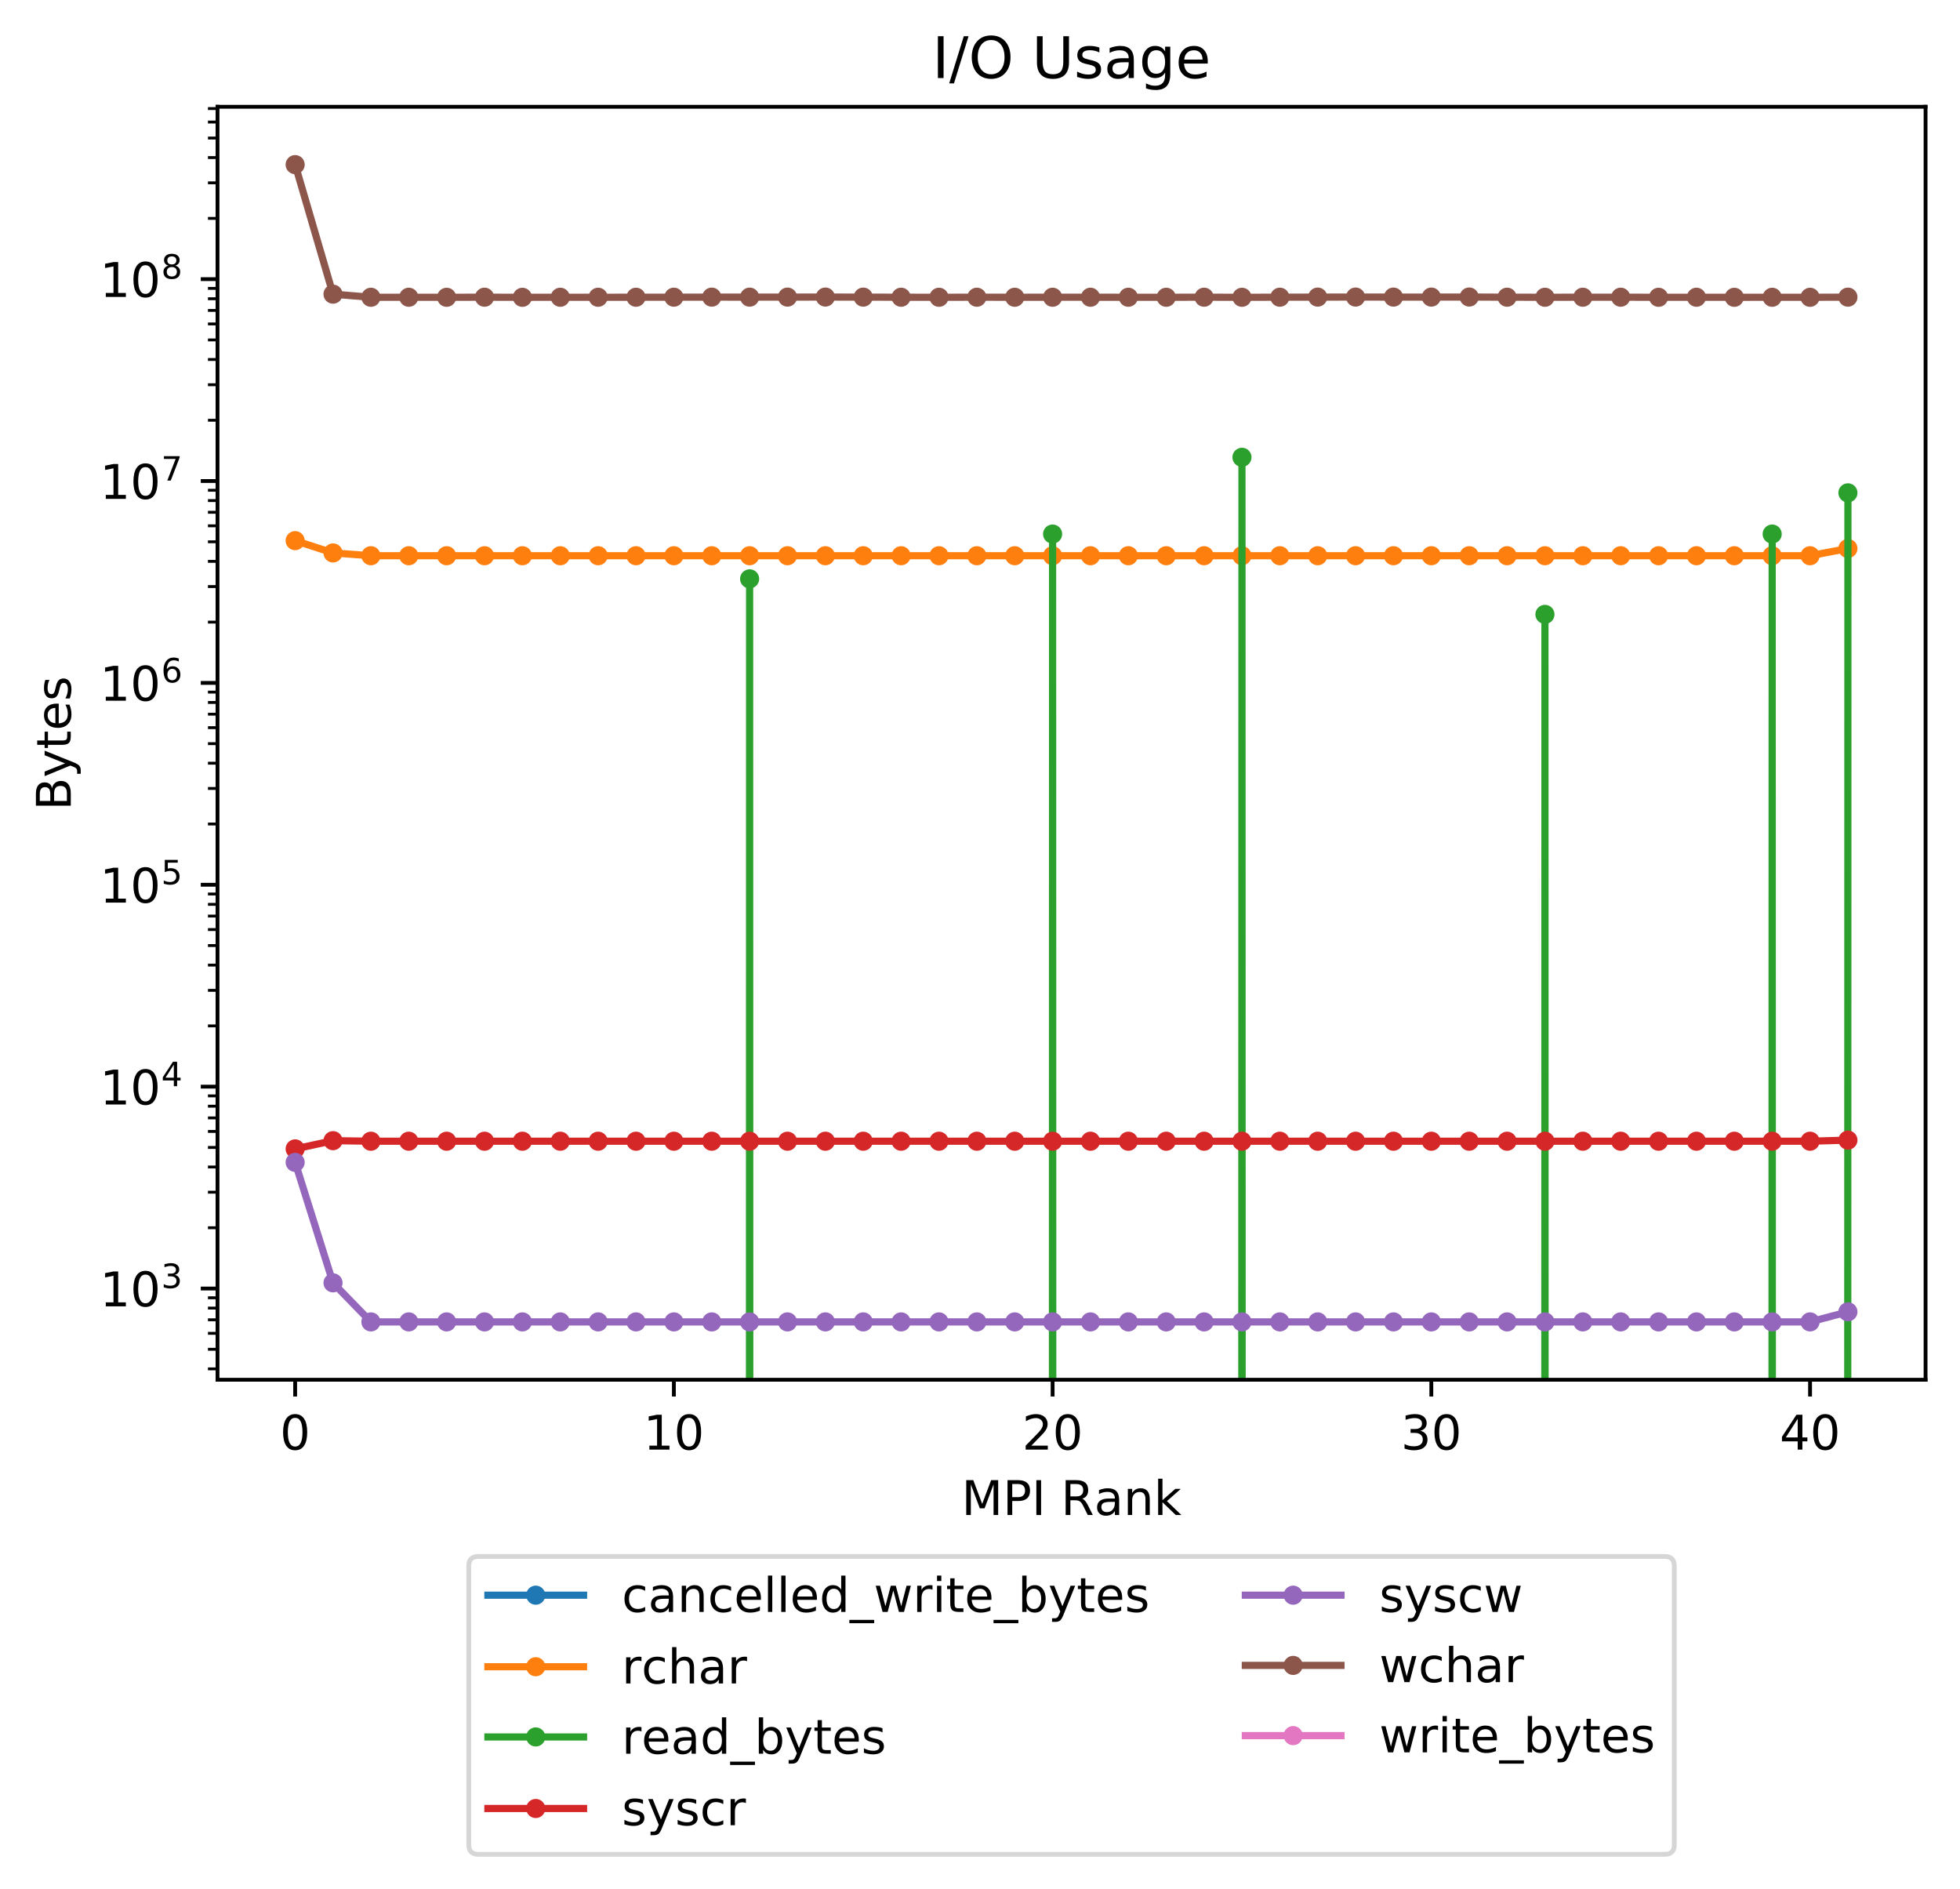 <?xml version="1.0" encoding="utf-8" standalone="no"?>
<!DOCTYPE svg PUBLIC "-//W3C//DTD SVG 1.1//EN"
  "http://www.w3.org/Graphics/SVG/1.1/DTD/svg11.dtd">
<!-- Created with matplotlib (https://matplotlib.org/) -->
<svg height="394.832pt" version="1.1" viewBox="0 0 409.798 394.832" width="409.798pt" xmlns="http://www.w3.org/2000/svg" xmlns:xlink="http://www.w3.org/1999/xlink">
 <defs>
  <style type="text/css">
*{stroke-linecap:butt;stroke-linejoin:round;}
  </style>
 </defs>
 <g id="figure_1">
  <g id="patch_1">
   <path d="M 0 394.832 
L 409.798 394.832 
L 409.798 0 
L 0 0 
z
" style="fill:#ffffff;"/>
  </g>
  <g id="axes_1">
   <g id="patch_2">
    <path d="M 45.478 288.43 
L 402.598 288.43 
L 402.598 22.318 
L 45.478 22.318 
z
" style="fill:#ffffff;"/>
   </g>
   <g id="matplotlib.axis_1">
    <g id="xtick_1">
     <g id="line2d_1">
      <defs>
       <path d="M 0 0 
L 0 3.5 
" id="mb83d41c63a" style="stroke:#000000;stroke-width:0.8;"/>
      </defs>
      <g>
       <use style="stroke:#000000;stroke-width:0.8;" x="61.711" xlink:href="#mb83d41c63a" y="288.43"/>
      </g>
     </g>
     <g id="text_1">
      <!-- 0 -->
      <defs>
       <path d="M 31.781 66.406 
Q 24.172 66.406 20.328 58.906 
Q 16.5 51.422 16.5 36.375 
Q 16.5 21.391 20.328 13.891 
Q 24.172 6.391 31.781 6.391 
Q 39.453 6.391 43.281 13.891 
Q 47.125 21.391 47.125 36.375 
Q 47.125 51.422 43.281 58.906 
Q 39.453 66.406 31.781 66.406 
z
M 31.781 74.219 
Q 44.047 74.219 50.516 64.516 
Q 56.984 54.828 56.984 36.375 
Q 56.984 17.969 50.516 8.266 
Q 44.047 -1.422 31.781 -1.422 
Q 19.531 -1.422 13.062 8.266 
Q 6.594 17.969 6.594 36.375 
Q 6.594 54.828 13.062 64.516 
Q 19.531 74.219 31.781 74.219 
z
" id="DejaVuSans-48"/>
      </defs>
      <g transform="translate(58.53 303.029)scale(0.1 -0.1)">
       <use xlink:href="#DejaVuSans-48"/>
      </g>
     </g>
    </g>
    <g id="xtick_2">
     <g id="line2d_2">
      <g>
       <use style="stroke:#000000;stroke-width:0.8;" x="140.895" xlink:href="#mb83d41c63a" y="288.43"/>
      </g>
     </g>
     <g id="text_2">
      <!-- 10 -->
      <defs>
       <path d="M 12.406 8.297 
L 28.516 8.297 
L 28.516 63.922 
L 10.984 60.406 
L 10.984 69.391 
L 28.422 72.906 
L 38.281 72.906 
L 38.281 8.297 
L 54.391 8.297 
L 54.391 0 
L 12.406 0 
z
" id="DejaVuSans-49"/>
      </defs>
      <g transform="translate(134.532 303.029)scale(0.1 -0.1)">
       <use xlink:href="#DejaVuSans-49"/>
       <use x="63.623" xlink:href="#DejaVuSans-48"/>
      </g>
     </g>
    </g>
    <g id="xtick_3">
     <g id="line2d_3">
      <g>
       <use style="stroke:#000000;stroke-width:0.8;" x="220.079" xlink:href="#mb83d41c63a" y="288.43"/>
      </g>
     </g>
     <g id="text_3">
      <!-- 20 -->
      <defs>
       <path d="M 19.188 8.297 
L 53.609 8.297 
L 53.609 0 
L 7.328 0 
L 7.328 8.297 
Q 12.938 14.109 22.625 23.891 
Q 32.328 33.688 34.812 36.531 
Q 39.547 41.844 41.422 45.531 
Q 43.312 49.219 43.312 52.781 
Q 43.312 58.594 39.234 62.25 
Q 35.156 65.922 28.609 65.922 
Q 23.969 65.922 18.812 64.312 
Q 13.672 62.703 7.812 59.422 
L 7.812 69.391 
Q 13.766 71.781 18.938 73 
Q 24.125 74.219 28.422 74.219 
Q 39.75 74.219 46.484 68.547 
Q 53.219 62.891 53.219 53.422 
Q 53.219 48.922 51.531 44.891 
Q 49.859 40.875 45.406 35.406 
Q 44.188 33.984 37.641 27.219 
Q 31.109 20.453 19.188 8.297 
z
" id="DejaVuSans-50"/>
      </defs>
      <g transform="translate(213.716 303.029)scale(0.1 -0.1)">
       <use xlink:href="#DejaVuSans-50"/>
       <use x="63.623" xlink:href="#DejaVuSans-48"/>
      </g>
     </g>
    </g>
    <g id="xtick_4">
     <g id="line2d_4">
      <g>
       <use style="stroke:#000000;stroke-width:0.8;" x="299.263" xlink:href="#mb83d41c63a" y="288.43"/>
      </g>
     </g>
     <g id="text_4">
      <!-- 30 -->
      <defs>
       <path d="M 40.578 39.312 
Q 47.656 37.797 51.625 33 
Q 55.609 28.219 55.609 21.188 
Q 55.609 10.406 48.188 4.484 
Q 40.766 -1.422 27.094 -1.422 
Q 22.516 -1.422 17.656 -0.516 
Q 12.797 0.391 7.625 2.203 
L 7.625 11.719 
Q 11.719 9.328 16.594 8.109 
Q 21.484 6.891 26.812 6.891 
Q 36.078 6.891 40.938 10.547 
Q 45.797 14.203 45.797 21.188 
Q 45.797 27.641 41.281 31.266 
Q 36.766 34.906 28.719 34.906 
L 20.219 34.906 
L 20.219 43.016 
L 29.109 43.016 
Q 36.375 43.016 40.234 45.922 
Q 44.094 48.828 44.094 54.297 
Q 44.094 59.906 40.109 62.906 
Q 36.141 65.922 28.719 65.922 
Q 24.656 65.922 20.016 65.031 
Q 15.375 64.156 9.812 62.312 
L 9.812 71.094 
Q 15.438 72.656 20.344 73.438 
Q 25.25 74.219 29.594 74.219 
Q 40.828 74.219 47.359 69.109 
Q 53.906 64.016 53.906 55.328 
Q 53.906 49.266 50.438 45.094 
Q 46.969 40.922 40.578 39.312 
z
" id="DejaVuSans-51"/>
      </defs>
      <g transform="translate(292.9 303.029)scale(0.1 -0.1)">
       <use xlink:href="#DejaVuSans-51"/>
       <use x="63.623" xlink:href="#DejaVuSans-48"/>
      </g>
     </g>
    </g>
    <g id="xtick_5">
     <g id="line2d_5">
      <g>
       <use style="stroke:#000000;stroke-width:0.8;" x="378.447" xlink:href="#mb83d41c63a" y="288.43"/>
      </g>
     </g>
     <g id="text_5">
      <!-- 40 -->
      <defs>
       <path d="M 37.797 64.312 
L 12.891 25.391 
L 37.797 25.391 
z
M 35.203 72.906 
L 47.609 72.906 
L 47.609 25.391 
L 58.016 25.391 
L 58.016 17.188 
L 47.609 17.188 
L 47.609 0 
L 37.797 0 
L 37.797 17.188 
L 4.891 17.188 
L 4.891 26.703 
z
" id="DejaVuSans-52"/>
      </defs>
      <g transform="translate(372.084 303.029)scale(0.1 -0.1)">
       <use xlink:href="#DejaVuSans-52"/>
       <use x="63.623" xlink:href="#DejaVuSans-48"/>
      </g>
     </g>
    </g>
    <g id="text_6">
     <!-- MPI Rank -->
     <defs>
      <path d="M 9.812 72.906 
L 24.516 72.906 
L 43.109 23.297 
L 61.812 72.906 
L 76.516 72.906 
L 76.516 0 
L 66.891 0 
L 66.891 64.016 
L 48.094 14.016 
L 38.188 14.016 
L 19.391 64.016 
L 19.391 0 
L 9.812 0 
z
" id="DejaVuSans-77"/>
      <path d="M 19.672 64.797 
L 19.672 37.406 
L 32.078 37.406 
Q 38.969 37.406 42.719 40.969 
Q 46.484 44.531 46.484 51.125 
Q 46.484 57.672 42.719 61.234 
Q 38.969 64.797 32.078 64.797 
z
M 9.812 72.906 
L 32.078 72.906 
Q 44.344 72.906 50.609 67.359 
Q 56.891 61.812 56.891 51.125 
Q 56.891 40.328 50.609 34.812 
Q 44.344 29.297 32.078 29.297 
L 19.672 29.297 
L 19.672 0 
L 9.812 0 
z
" id="DejaVuSans-80"/>
      <path d="M 9.812 72.906 
L 19.672 72.906 
L 19.672 0 
L 9.812 0 
z
" id="DejaVuSans-73"/>
      <path id="DejaVuSans-32"/>
      <path d="M 44.391 34.188 
Q 47.562 33.109 50.562 29.594 
Q 53.562 26.078 56.594 19.922 
L 66.609 0 
L 56 0 
L 46.688 18.703 
Q 43.062 26.031 39.672 28.422 
Q 36.281 30.812 30.422 30.812 
L 19.672 30.812 
L 19.672 0 
L 9.812 0 
L 9.812 72.906 
L 32.078 72.906 
Q 44.578 72.906 50.734 67.672 
Q 56.891 62.453 56.891 51.906 
Q 56.891 45.016 53.688 40.469 
Q 50.484 35.938 44.391 34.188 
z
M 19.672 64.797 
L 19.672 38.922 
L 32.078 38.922 
Q 39.203 38.922 42.844 42.219 
Q 46.484 45.516 46.484 51.906 
Q 46.484 58.297 42.844 61.547 
Q 39.203 64.797 32.078 64.797 
z
" id="DejaVuSans-82"/>
      <path d="M 34.281 27.484 
Q 23.391 27.484 19.188 25 
Q 14.984 22.516 14.984 16.5 
Q 14.984 11.719 18.141 8.906 
Q 21.297 6.109 26.703 6.109 
Q 34.188 6.109 38.703 11.406 
Q 43.219 16.703 43.219 25.484 
L 43.219 27.484 
z
M 52.203 31.203 
L 52.203 0 
L 43.219 0 
L 43.219 8.297 
Q 40.141 3.328 35.547 0.953 
Q 30.953 -1.422 24.312 -1.422 
Q 15.922 -1.422 10.953 3.297 
Q 6 8.016 6 15.922 
Q 6 25.141 12.172 29.828 
Q 18.359 34.516 30.609 34.516 
L 43.219 34.516 
L 43.219 35.406 
Q 43.219 41.609 39.141 45 
Q 35.062 48.391 27.688 48.391 
Q 23 48.391 18.547 47.266 
Q 14.109 46.141 10.016 43.891 
L 10.016 52.203 
Q 14.938 54.109 19.578 55.047 
Q 24.219 56 28.609 56 
Q 40.484 56 46.344 49.844 
Q 52.203 43.703 52.203 31.203 
z
" id="DejaVuSans-97"/>
      <path d="M 54.891 33.016 
L 54.891 0 
L 45.906 0 
L 45.906 32.719 
Q 45.906 40.484 42.875 44.328 
Q 39.844 48.188 33.797 48.188 
Q 26.516 48.188 22.312 43.547 
Q 18.109 38.922 18.109 30.906 
L 18.109 0 
L 9.078 0 
L 9.078 54.688 
L 18.109 54.688 
L 18.109 46.188 
Q 21.344 51.125 25.703 53.562 
Q 30.078 56 35.797 56 
Q 45.219 56 50.047 50.172 
Q 54.891 44.344 54.891 33.016 
z
" id="DejaVuSans-110"/>
      <path d="M 9.078 75.984 
L 18.109 75.984 
L 18.109 31.109 
L 44.922 54.688 
L 56.391 54.688 
L 27.391 29.109 
L 57.625 0 
L 45.906 0 
L 18.109 26.703 
L 18.109 0 
L 9.078 0 
z
" id="DejaVuSans-107"/>
     </defs>
     <g transform="translate(201.044 316.707)scale(0.1 -0.1)">
      <use xlink:href="#DejaVuSans-77"/>
      <use x="86.279" xlink:href="#DejaVuSans-80"/>
      <use x="146.582" xlink:href="#DejaVuSans-73"/>
      <use x="176.074" xlink:href="#DejaVuSans-32"/>
      <use x="207.861" xlink:href="#DejaVuSans-82"/>
      <use x="277.312" xlink:href="#DejaVuSans-97"/>
      <use x="338.592" xlink:href="#DejaVuSans-110"/>
      <use x="401.971" xlink:href="#DejaVuSans-107"/>
     </g>
    </g>
   </g>
   <g id="matplotlib.axis_2">
    <g id="ytick_1">
     <g id="line2d_6">
      <defs>
       <path d="M 0 0 
L -3.5 0 
" id="m83160d9213" style="stroke:#000000;stroke-width:0.8;"/>
      </defs>
      <g>
       <use style="stroke:#000000;stroke-width:0.8;" x="45.478" xlink:href="#m83160d9213" y="269.356"/>
      </g>
     </g>
     <g id="text_7">
      <!-- $\mathdefault{10^{3}}$ -->
      <g transform="translate(20.878 273.155)scale(0.1 -0.1)">
       <use transform="translate(0 0.766)" xlink:href="#DejaVuSans-49"/>
       <use transform="translate(63.623 0.766)" xlink:href="#DejaVuSans-48"/>
       <use transform="translate(128.203 39.047)scale(0.7)" xlink:href="#DejaVuSans-51"/>
      </g>
     </g>
    </g>
    <g id="ytick_2">
     <g id="line2d_7">
      <g>
       <use style="stroke:#000000;stroke-width:0.8;" x="45.478" xlink:href="#m83160d9213" y="227.155"/>
      </g>
     </g>
     <g id="text_8">
      <!-- $\mathdefault{10^{4}}$ -->
      <g transform="translate(20.878 230.954)scale(0.1 -0.1)">
       <use transform="translate(0 0.684)" xlink:href="#DejaVuSans-49"/>
       <use transform="translate(63.623 0.684)" xlink:href="#DejaVuSans-48"/>
       <use transform="translate(128.203 38.966)scale(0.7)" xlink:href="#DejaVuSans-52"/>
      </g>
     </g>
    </g>
    <g id="ytick_3">
     <g id="line2d_8">
      <g>
       <use style="stroke:#000000;stroke-width:0.8;" x="45.478" xlink:href="#m83160d9213" y="184.954"/>
      </g>
     </g>
     <g id="text_9">
      <!-- $\mathdefault{10^{5}}$ -->
      <defs>
       <path d="M 10.797 72.906 
L 49.516 72.906 
L 49.516 64.594 
L 19.828 64.594 
L 19.828 46.734 
Q 21.969 47.469 24.109 47.828 
Q 26.266 48.188 28.422 48.188 
Q 40.625 48.188 47.75 41.5 
Q 54.891 34.812 54.891 23.391 
Q 54.891 11.625 47.562 5.094 
Q 40.234 -1.422 26.906 -1.422 
Q 22.312 -1.422 17.547 -0.641 
Q 12.797 0.141 7.719 1.703 
L 7.719 11.625 
Q 12.109 9.234 16.797 8.062 
Q 21.484 6.891 26.703 6.891 
Q 35.156 6.891 40.078 11.328 
Q 45.016 15.766 45.016 23.391 
Q 45.016 31 40.078 35.438 
Q 35.156 39.891 26.703 39.891 
Q 22.75 39.891 18.812 39.016 
Q 14.891 38.141 10.797 36.281 
z
" id="DejaVuSans-53"/>
      </defs>
      <g transform="translate(20.878 188.754)scale(0.1 -0.1)">
       <use transform="translate(0 0.684)" xlink:href="#DejaVuSans-49"/>
       <use transform="translate(63.623 0.684)" xlink:href="#DejaVuSans-48"/>
       <use transform="translate(128.203 38.966)scale(0.7)" xlink:href="#DejaVuSans-53"/>
      </g>
     </g>
    </g>
    <g id="ytick_4">
     <g id="line2d_9">
      <g>
       <use style="stroke:#000000;stroke-width:0.8;" x="45.478" xlink:href="#m83160d9213" y="142.754"/>
      </g>
     </g>
     <g id="text_10">
      <!-- $\mathdefault{10^{6}}$ -->
      <defs>
       <path d="M 33.016 40.375 
Q 26.375 40.375 22.484 35.828 
Q 18.609 31.297 18.609 23.391 
Q 18.609 15.531 22.484 10.953 
Q 26.375 6.391 33.016 6.391 
Q 39.656 6.391 43.531 10.953 
Q 47.406 15.531 47.406 23.391 
Q 47.406 31.297 43.531 35.828 
Q 39.656 40.375 33.016 40.375 
z
M 52.594 71.297 
L 52.594 62.312 
Q 48.875 64.062 45.094 64.984 
Q 41.312 65.922 37.594 65.922 
Q 27.828 65.922 22.672 59.328 
Q 17.531 52.734 16.797 39.406 
Q 19.672 43.656 24.016 45.922 
Q 28.375 48.188 33.594 48.188 
Q 44.578 48.188 50.953 41.516 
Q 57.328 34.859 57.328 23.391 
Q 57.328 12.156 50.688 5.359 
Q 44.047 -1.422 33.016 -1.422 
Q 20.359 -1.422 13.672 8.266 
Q 6.984 17.969 6.984 36.375 
Q 6.984 53.656 15.188 63.938 
Q 23.391 74.219 37.203 74.219 
Q 40.922 74.219 44.703 73.484 
Q 48.484 72.75 52.594 71.297 
z
" id="DejaVuSans-54"/>
      </defs>
      <g transform="translate(20.878 146.553)scale(0.1 -0.1)">
       <use transform="translate(0 0.766)" xlink:href="#DejaVuSans-49"/>
       <use transform="translate(63.623 0.766)" xlink:href="#DejaVuSans-48"/>
       <use transform="translate(128.203 39.047)scale(0.7)" xlink:href="#DejaVuSans-54"/>
      </g>
     </g>
    </g>
    <g id="ytick_5">
     <g id="line2d_10">
      <g>
       <use style="stroke:#000000;stroke-width:0.8;" x="45.478" xlink:href="#m83160d9213" y="100.553"/>
      </g>
     </g>
     <g id="text_11">
      <!-- $\mathdefault{10^{7}}$ -->
      <defs>
       <path d="M 8.203 72.906 
L 55.078 72.906 
L 55.078 68.703 
L 28.609 0 
L 18.312 0 
L 43.219 64.594 
L 8.203 64.594 
z
" id="DejaVuSans-55"/>
      </defs>
      <g transform="translate(20.878 104.353)scale(0.1 -0.1)">
       <use transform="translate(0 0.684)" xlink:href="#DejaVuSans-49"/>
       <use transform="translate(63.623 0.684)" xlink:href="#DejaVuSans-48"/>
       <use transform="translate(128.203 38.966)scale(0.7)" xlink:href="#DejaVuSans-55"/>
      </g>
     </g>
    </g>
    <g id="ytick_6">
     <g id="line2d_11">
      <g>
       <use style="stroke:#000000;stroke-width:0.8;" x="45.478" xlink:href="#m83160d9213" y="58.353"/>
      </g>
     </g>
     <g id="text_12">
      <!-- $\mathdefault{10^{8}}$ -->
      <defs>
       <path d="M 31.781 34.625 
Q 24.75 34.625 20.719 30.859 
Q 16.703 27.094 16.703 20.516 
Q 16.703 13.922 20.719 10.156 
Q 24.75 6.391 31.781 6.391 
Q 38.812 6.391 42.859 10.172 
Q 46.922 13.969 46.922 20.516 
Q 46.922 27.094 42.891 30.859 
Q 38.875 34.625 31.781 34.625 
z
M 21.922 38.812 
Q 15.578 40.375 12.031 44.719 
Q 8.5 49.078 8.5 55.328 
Q 8.5 64.062 14.719 69.141 
Q 20.953 74.219 31.781 74.219 
Q 42.672 74.219 48.875 69.141 
Q 55.078 64.062 55.078 55.328 
Q 55.078 49.078 51.531 44.719 
Q 48 40.375 41.703 38.812 
Q 48.828 37.156 52.797 32.312 
Q 56.781 27.484 56.781 20.516 
Q 56.781 9.906 50.312 4.234 
Q 43.844 -1.422 31.781 -1.422 
Q 19.734 -1.422 13.25 4.234 
Q 6.781 9.906 6.781 20.516 
Q 6.781 27.484 10.781 32.312 
Q 14.797 37.156 21.922 38.812 
z
M 18.312 54.391 
Q 18.312 48.734 21.844 45.562 
Q 25.391 42.391 31.781 42.391 
Q 38.141 42.391 41.719 45.562 
Q 45.312 48.734 45.312 54.391 
Q 45.312 60.062 41.719 63.234 
Q 38.141 66.406 31.781 66.406 
Q 25.391 66.406 21.844 63.234 
Q 18.312 60.062 18.312 54.391 
z
" id="DejaVuSans-56"/>
      </defs>
      <g transform="translate(20.878 62.152)scale(0.1 -0.1)">
       <use transform="translate(0 0.766)" xlink:href="#DejaVuSans-49"/>
       <use transform="translate(63.623 0.766)" xlink:href="#DejaVuSans-48"/>
       <use transform="translate(128.203 39.047)scale(0.7)" xlink:href="#DejaVuSans-56"/>
      </g>
     </g>
    </g>
    <g id="ytick_7">
     <g id="line2d_12">
      <defs>
       <path d="M 0 0 
L -2 0 
" id="m9373cf519c" style="stroke:#000000;stroke-width:0.6;"/>
      </defs>
      <g>
       <use style="stroke:#000000;stroke-width:0.6;" x="45.478" xlink:href="#m9373cf519c" y="286.149"/>
      </g>
     </g>
    </g>
    <g id="ytick_8">
     <g id="line2d_13">
      <g>
       <use style="stroke:#000000;stroke-width:0.6;" x="45.478" xlink:href="#m9373cf519c" y="282.059"/>
      </g>
     </g>
    </g>
    <g id="ytick_9">
     <g id="line2d_14">
      <g>
       <use style="stroke:#000000;stroke-width:0.6;" x="45.478" xlink:href="#m9373cf519c" y="278.718"/>
      </g>
     </g>
    </g>
    <g id="ytick_10">
     <g id="line2d_15">
      <g>
       <use style="stroke:#000000;stroke-width:0.6;" x="45.478" xlink:href="#m9373cf519c" y="275.892"/>
      </g>
     </g>
    </g>
    <g id="ytick_11">
     <g id="line2d_16">
      <g>
       <use style="stroke:#000000;stroke-width:0.6;" x="45.478" xlink:href="#m9373cf519c" y="273.445"/>
      </g>
     </g>
    </g>
    <g id="ytick_12">
     <g id="line2d_17">
      <g>
       <use style="stroke:#000000;stroke-width:0.6;" x="45.478" xlink:href="#m9373cf519c" y="271.287"/>
      </g>
     </g>
    </g>
    <g id="ytick_13">
     <g id="line2d_18">
      <g>
       <use style="stroke:#000000;stroke-width:0.6;" x="45.478" xlink:href="#m9373cf519c" y="256.652"/>
      </g>
     </g>
    </g>
    <g id="ytick_14">
     <g id="line2d_19">
      <g>
       <use style="stroke:#000000;stroke-width:0.6;" x="45.478" xlink:href="#m9373cf519c" y="249.221"/>
      </g>
     </g>
    </g>
    <g id="ytick_15">
     <g id="line2d_20">
      <g>
       <use style="stroke:#000000;stroke-width:0.6;" x="45.478" xlink:href="#m9373cf519c" y="243.948"/>
      </g>
     </g>
    </g>
    <g id="ytick_16">
     <g id="line2d_21">
      <g>
       <use style="stroke:#000000;stroke-width:0.6;" x="45.478" xlink:href="#m9373cf519c" y="239.859"/>
      </g>
     </g>
    </g>
    <g id="ytick_17">
     <g id="line2d_22">
      <g>
       <use style="stroke:#000000;stroke-width:0.6;" x="45.478" xlink:href="#m9373cf519c" y="236.517"/>
      </g>
     </g>
    </g>
    <g id="ytick_18">
     <g id="line2d_23">
      <g>
       <use style="stroke:#000000;stroke-width:0.6;" x="45.478" xlink:href="#m9373cf519c" y="233.692"/>
      </g>
     </g>
    </g>
    <g id="ytick_19">
     <g id="line2d_24">
      <g>
       <use style="stroke:#000000;stroke-width:0.6;" x="45.478" xlink:href="#m9373cf519c" y="231.245"/>
      </g>
     </g>
    </g>
    <g id="ytick_20">
     <g id="line2d_25">
      <g>
       <use style="stroke:#000000;stroke-width:0.6;" x="45.478" xlink:href="#m9373cf519c" y="229.086"/>
      </g>
     </g>
    </g>
    <g id="ytick_21">
     <g id="line2d_26">
      <g>
       <use style="stroke:#000000;stroke-width:0.6;" x="45.478" xlink:href="#m9373cf519c" y="214.451"/>
      </g>
     </g>
    </g>
    <g id="ytick_22">
     <g id="line2d_27">
      <g>
       <use style="stroke:#000000;stroke-width:0.6;" x="45.478" xlink:href="#m9373cf519c" y="207.02"/>
      </g>
     </g>
    </g>
    <g id="ytick_23">
     <g id="line2d_28">
      <g>
       <use style="stroke:#000000;stroke-width:0.6;" x="45.478" xlink:href="#m9373cf519c" y="201.748"/>
      </g>
     </g>
    </g>
    <g id="ytick_24">
     <g id="line2d_29">
      <g>
       <use style="stroke:#000000;stroke-width:0.6;" x="45.478" xlink:href="#m9373cf519c" y="197.658"/>
      </g>
     </g>
    </g>
    <g id="ytick_25">
     <g id="line2d_30">
      <g>
       <use style="stroke:#000000;stroke-width:0.6;" x="45.478" xlink:href="#m9373cf519c" y="194.317"/>
      </g>
     </g>
    </g>
    <g id="ytick_26">
     <g id="line2d_31">
      <g>
       <use style="stroke:#000000;stroke-width:0.6;" x="45.478" xlink:href="#m9373cf519c" y="191.491"/>
      </g>
     </g>
    </g>
    <g id="ytick_27">
     <g id="line2d_32">
      <g>
       <use style="stroke:#000000;stroke-width:0.6;" x="45.478" xlink:href="#m9373cf519c" y="189.044"/>
      </g>
     </g>
    </g>
    <g id="ytick_28">
     <g id="line2d_33">
      <g>
       <use style="stroke:#000000;stroke-width:0.6;" x="45.478" xlink:href="#m9373cf519c" y="186.885"/>
      </g>
     </g>
    </g>
    <g id="ytick_29">
     <g id="line2d_34">
      <g>
       <use style="stroke:#000000;stroke-width:0.6;" x="45.478" xlink:href="#m9373cf519c" y="172.251"/>
      </g>
     </g>
    </g>
    <g id="ytick_30">
     <g id="line2d_35">
      <g>
       <use style="stroke:#000000;stroke-width:0.6;" x="45.478" xlink:href="#m9373cf519c" y="164.82"/>
      </g>
     </g>
    </g>
    <g id="ytick_31">
     <g id="line2d_36">
      <g>
       <use style="stroke:#000000;stroke-width:0.6;" x="45.478" xlink:href="#m9373cf519c" y="159.547"/>
      </g>
     </g>
    </g>
    <g id="ytick_32">
     <g id="line2d_37">
      <g>
       <use style="stroke:#000000;stroke-width:0.6;" x="45.478" xlink:href="#m9373cf519c" y="155.458"/>
      </g>
     </g>
    </g>
    <g id="ytick_33">
     <g id="line2d_38">
      <g>
       <use style="stroke:#000000;stroke-width:0.6;" x="45.478" xlink:href="#m9373cf519c" y="152.116"/>
      </g>
     </g>
    </g>
    <g id="ytick_34">
     <g id="line2d_39">
      <g>
       <use style="stroke:#000000;stroke-width:0.6;" x="45.478" xlink:href="#m9373cf519c" y="149.291"/>
      </g>
     </g>
    </g>
    <g id="ytick_35">
     <g id="line2d_40">
      <g>
       <use style="stroke:#000000;stroke-width:0.6;" x="45.478" xlink:href="#m9373cf519c" y="146.844"/>
      </g>
     </g>
    </g>
    <g id="ytick_36">
     <g id="line2d_41">
      <g>
       <use style="stroke:#000000;stroke-width:0.6;" x="45.478" xlink:href="#m9373cf519c" y="144.685"/>
      </g>
     </g>
    </g>
    <g id="ytick_37">
     <g id="line2d_42">
      <g>
       <use style="stroke:#000000;stroke-width:0.6;" x="45.478" xlink:href="#m9373cf519c" y="130.05"/>
      </g>
     </g>
    </g>
    <g id="ytick_38">
     <g id="line2d_43">
      <g>
       <use style="stroke:#000000;stroke-width:0.6;" x="45.478" xlink:href="#m9373cf519c" y="122.619"/>
      </g>
     </g>
    </g>
    <g id="ytick_39">
     <g id="line2d_44">
      <g>
       <use style="stroke:#000000;stroke-width:0.6;" x="45.478" xlink:href="#m9373cf519c" y="117.347"/>
      </g>
     </g>
    </g>
    <g id="ytick_40">
     <g id="line2d_45">
      <g>
       <use style="stroke:#000000;stroke-width:0.6;" x="45.478" xlink:href="#m9373cf519c" y="113.257"/>
      </g>
     </g>
    </g>
    <g id="ytick_41">
     <g id="line2d_46">
      <g>
       <use style="stroke:#000000;stroke-width:0.6;" x="45.478" xlink:href="#m9373cf519c" y="109.916"/>
      </g>
     </g>
    </g>
    <g id="ytick_42">
     <g id="line2d_47">
      <g>
       <use style="stroke:#000000;stroke-width:0.6;" x="45.478" xlink:href="#m9373cf519c" y="107.09"/>
      </g>
     </g>
    </g>
    <g id="ytick_43">
     <g id="line2d_48">
      <g>
       <use style="stroke:#000000;stroke-width:0.6;" x="45.478" xlink:href="#m9373cf519c" y="104.643"/>
      </g>
     </g>
    </g>
    <g id="ytick_44">
     <g id="line2d_49">
      <g>
       <use style="stroke:#000000;stroke-width:0.6;" x="45.478" xlink:href="#m9373cf519c" y="102.484"/>
      </g>
     </g>
    </g>
    <g id="ytick_45">
     <g id="line2d_50">
      <g>
       <use style="stroke:#000000;stroke-width:0.6;" x="45.478" xlink:href="#m9373cf519c" y="87.85"/>
      </g>
     </g>
    </g>
    <g id="ytick_46">
     <g id="line2d_51">
      <g>
       <use style="stroke:#000000;stroke-width:0.6;" x="45.478" xlink:href="#m9373cf519c" y="80.419"/>
      </g>
     </g>
    </g>
    <g id="ytick_47">
     <g id="line2d_52">
      <g>
       <use style="stroke:#000000;stroke-width:0.6;" x="45.478" xlink:href="#m9373cf519c" y="75.146"/>
      </g>
     </g>
    </g>
    <g id="ytick_48">
     <g id="line2d_53">
      <g>
       <use style="stroke:#000000;stroke-width:0.6;" x="45.478" xlink:href="#m9373cf519c" y="71.057"/>
      </g>
     </g>
    </g>
    <g id="ytick_49">
     <g id="line2d_54">
      <g>
       <use style="stroke:#000000;stroke-width:0.6;" x="45.478" xlink:href="#m9373cf519c" y="67.715"/>
      </g>
     </g>
    </g>
    <g id="ytick_50">
     <g id="line2d_55">
      <g>
       <use style="stroke:#000000;stroke-width:0.6;" x="45.478" xlink:href="#m9373cf519c" y="64.89"/>
      </g>
     </g>
    </g>
    <g id="ytick_51">
     <g id="line2d_56">
      <g>
       <use style="stroke:#000000;stroke-width:0.6;" x="45.478" xlink:href="#m9373cf519c" y="62.443"/>
      </g>
     </g>
    </g>
    <g id="ytick_52">
     <g id="line2d_57">
      <g>
       <use style="stroke:#000000;stroke-width:0.6;" x="45.478" xlink:href="#m9373cf519c" y="60.284"/>
      </g>
     </g>
    </g>
    <g id="ytick_53">
     <g id="line2d_58">
      <g>
       <use style="stroke:#000000;stroke-width:0.6;" x="45.478" xlink:href="#m9373cf519c" y="45.649"/>
      </g>
     </g>
    </g>
    <g id="ytick_54">
     <g id="line2d_59">
      <g>
       <use style="stroke:#000000;stroke-width:0.6;" x="45.478" xlink:href="#m9373cf519c" y="38.218"/>
      </g>
     </g>
    </g>
    <g id="ytick_55">
     <g id="line2d_60">
      <g>
       <use style="stroke:#000000;stroke-width:0.6;" x="45.478" xlink:href="#m9373cf519c" y="32.946"/>
      </g>
     </g>
    </g>
    <g id="ytick_56">
     <g id="line2d_61">
      <g>
       <use style="stroke:#000000;stroke-width:0.6;" x="45.478" xlink:href="#m9373cf519c" y="28.856"/>
      </g>
     </g>
    </g>
    <g id="ytick_57">
     <g id="line2d_62">
      <g>
       <use style="stroke:#000000;stroke-width:0.6;" x="45.478" xlink:href="#m9373cf519c" y="25.515"/>
      </g>
     </g>
    </g>
    <g id="ytick_58">
     <g id="line2d_63">
      <g>
       <use style="stroke:#000000;stroke-width:0.6;" x="45.478" xlink:href="#m9373cf519c" y="22.689"/>
      </g>
     </g>
    </g>
    <g id="text_13">
     <!-- Bytes -->
     <defs>
      <path d="M 19.672 34.812 
L 19.672 8.109 
L 35.5 8.109 
Q 43.453 8.109 47.281 11.406 
Q 51.125 14.703 51.125 21.484 
Q 51.125 28.328 47.281 31.562 
Q 43.453 34.812 35.5 34.812 
z
M 19.672 64.797 
L 19.672 42.828 
L 34.281 42.828 
Q 41.5 42.828 45.031 45.531 
Q 48.578 48.25 48.578 53.812 
Q 48.578 59.328 45.031 62.062 
Q 41.5 64.797 34.281 64.797 
z
M 9.812 72.906 
L 35.016 72.906 
Q 46.297 72.906 52.391 68.219 
Q 58.5 63.531 58.5 54.891 
Q 58.5 48.188 55.375 44.234 
Q 52.25 40.281 46.188 39.312 
Q 53.469 37.75 57.5 32.781 
Q 61.531 27.828 61.531 20.406 
Q 61.531 10.641 54.891 5.312 
Q 48.25 0 35.984 0 
L 9.812 0 
z
" id="DejaVuSans-66"/>
      <path d="M 32.172 -5.078 
Q 28.375 -14.844 24.75 -17.812 
Q 21.141 -20.797 15.094 -20.797 
L 7.906 -20.797 
L 7.906 -13.281 
L 13.188 -13.281 
Q 16.891 -13.281 18.938 -11.516 
Q 21 -9.766 23.484 -3.219 
L 25.094 0.875 
L 2.984 54.688 
L 12.5 54.688 
L 29.594 11.922 
L 46.688 54.688 
L 56.203 54.688 
z
" id="DejaVuSans-121"/>
      <path d="M 18.312 70.219 
L 18.312 54.688 
L 36.812 54.688 
L 36.812 47.703 
L 18.312 47.703 
L 18.312 18.016 
Q 18.312 11.328 20.141 9.422 
Q 21.969 7.516 27.594 7.516 
L 36.812 7.516 
L 36.812 0 
L 27.594 0 
Q 17.188 0 13.234 3.875 
Q 9.281 7.766 9.281 18.016 
L 9.281 47.703 
L 2.688 47.703 
L 2.688 54.688 
L 9.281 54.688 
L 9.281 70.219 
z
" id="DejaVuSans-116"/>
      <path d="M 56.203 29.594 
L 56.203 25.203 
L 14.891 25.203 
Q 15.484 15.922 20.484 11.062 
Q 25.484 6.203 34.422 6.203 
Q 39.594 6.203 44.453 7.469 
Q 49.312 8.734 54.109 11.281 
L 54.109 2.781 
Q 49.266 0.734 44.188 -0.344 
Q 39.109 -1.422 33.891 -1.422 
Q 20.797 -1.422 13.156 6.188 
Q 5.516 13.812 5.516 26.812 
Q 5.516 40.234 12.766 48.109 
Q 20.016 56 32.328 56 
Q 43.359 56 49.781 48.891 
Q 56.203 41.797 56.203 29.594 
z
M 47.219 32.234 
Q 47.125 39.594 43.094 43.984 
Q 39.062 48.391 32.422 48.391 
Q 24.906 48.391 20.391 44.141 
Q 15.875 39.891 15.188 32.172 
z
" id="DejaVuSans-101"/>
      <path d="M 44.281 53.078 
L 44.281 44.578 
Q 40.484 46.531 36.375 47.5 
Q 32.281 48.484 27.875 48.484 
Q 21.188 48.484 17.844 46.438 
Q 14.5 44.391 14.5 40.281 
Q 14.5 37.156 16.891 35.375 
Q 19.281 33.594 26.516 31.984 
L 29.594 31.297 
Q 39.156 29.25 43.188 25.516 
Q 47.219 21.781 47.219 15.094 
Q 47.219 7.469 41.188 3.016 
Q 35.156 -1.422 24.609 -1.422 
Q 20.219 -1.422 15.453 -0.562 
Q 10.688 0.297 5.422 2 
L 5.422 11.281 
Q 10.406 8.688 15.234 7.391 
Q 20.062 6.109 24.812 6.109 
Q 31.156 6.109 34.562 8.281 
Q 37.984 10.453 37.984 14.406 
Q 37.984 18.062 35.516 20.016 
Q 33.062 21.969 24.703 23.781 
L 21.578 24.516 
Q 13.234 26.266 9.516 29.906 
Q 5.812 33.547 5.812 39.891 
Q 5.812 47.609 11.281 51.797 
Q 16.75 56 26.812 56 
Q 31.781 56 36.172 55.266 
Q 40.578 54.547 44.281 53.078 
z
" id="DejaVuSans-115"/>
     </defs>
     <g transform="translate(14.798 169.405)rotate(-90)scale(0.1 -0.1)">
      <use xlink:href="#DejaVuSans-66"/>
      <use x="68.604" xlink:href="#DejaVuSans-121"/>
      <use x="127.783" xlink:href="#DejaVuSans-116"/>
      <use x="166.992" xlink:href="#DejaVuSans-101"/>
      <use x="228.516" xlink:href="#DejaVuSans-115"/>
     </g>
    </g>
   </g>
   <g id="line2d_64">
    <path clip-path="url(#pf9cec4de6d)" style="fill:none;stroke:#1f77b4;stroke-linecap:square;stroke-width:1.5;"/>
    <defs>
     <path d="M 0 1.5 
C 0.398 1.5 0.779 1.342 1.061 1.061 
C 1.342 0.779 1.5 0.398 1.5 0 
C 1.5 -0.398 1.342 -0.779 1.061 -1.061 
C 0.779 -1.342 0.398 -1.5 0 -1.5 
C -0.398 -1.5 -0.779 -1.342 -1.061 -1.061 
C -1.342 -0.779 -1.5 -0.398 -1.5 0 
C -1.5 0.398 -1.342 0.779 -1.061 1.061 
C -0.779 1.342 -0.398 1.5 0 1.5 
z
" id="mbad026b5b9" style="stroke:#1f77b4;"/>
    </defs>
    <g clip-path="url(#pf9cec4de6d)"/>
   </g>
   <g id="line2d_65">
    <path clip-path="url(#pf9cec4de6d)" d="M 61.711 113.018 
L 69.629 115.59 
L 77.548 116.17 
L 85.466 116.172 
L 93.384 116.169 
L 101.303 116.17 
L 109.221 116.172 
L 117.14 116.172 
L 125.058 116.17 
L 132.976 116.169 
L 140.895 116.169 
L 148.813 116.17 
L 156.732 116.169 
L 164.65 116.169 
L 172.569 116.169 
L 180.487 116.171 
L 188.405 116.169 
L 196.324 116.169 
L 204.242 116.17 
L 212.161 116.169 
L 220.079 116.169 
L 227.997 116.171 
L 235.916 116.169 
L 243.834 116.17 
L 251.753 116.168 
L 259.671 116.169 
L 267.589 116.168 
L 275.508 116.17 
L 283.426 116.168 
L 291.345 116.168 
L 299.263 116.168 
L 307.181 116.168 
L 315.1 116.168 
L 323.018 116.169 
L 330.937 116.17 
L 338.855 116.168 
L 346.773 116.171 
L 354.692 116.168 
L 362.61 116.168 
L 370.529 116.168 
L 378.447 116.171 
L 386.365 114.656 
" style="fill:none;stroke:#ff7f0e;stroke-linecap:square;stroke-width:1.5;"/>
    <defs>
     <path d="M 0 1.5 
C 0.398 1.5 0.779 1.342 1.061 1.061 
C 1.342 0.779 1.5 0.398 1.5 0 
C 1.5 -0.398 1.342 -0.779 1.061 -1.061 
C 0.779 -1.342 0.398 -1.5 0 -1.5 
C -0.398 -1.5 -0.779 -1.342 -1.061 -1.061 
C -1.342 -0.779 -1.5 -0.398 -1.5 0 
C -1.5 0.398 -1.342 0.779 -1.061 1.061 
C -0.779 1.342 -0.398 1.5 0 1.5 
z
" id="md79393be84" style="stroke:#ff7f0e;"/>
    </defs>
    <g clip-path="url(#pf9cec4de6d)">
     <use style="fill:#ff7f0e;stroke:#ff7f0e;" x="61.711" xlink:href="#md79393be84" y="113.018"/>
     <use style="fill:#ff7f0e;stroke:#ff7f0e;" x="69.629" xlink:href="#md79393be84" y="115.59"/>
     <use style="fill:#ff7f0e;stroke:#ff7f0e;" x="77.548" xlink:href="#md79393be84" y="116.17"/>
     <use style="fill:#ff7f0e;stroke:#ff7f0e;" x="85.466" xlink:href="#md79393be84" y="116.172"/>
     <use style="fill:#ff7f0e;stroke:#ff7f0e;" x="93.384" xlink:href="#md79393be84" y="116.169"/>
     <use style="fill:#ff7f0e;stroke:#ff7f0e;" x="101.303" xlink:href="#md79393be84" y="116.17"/>
     <use style="fill:#ff7f0e;stroke:#ff7f0e;" x="109.221" xlink:href="#md79393be84" y="116.172"/>
     <use style="fill:#ff7f0e;stroke:#ff7f0e;" x="117.14" xlink:href="#md79393be84" y="116.172"/>
     <use style="fill:#ff7f0e;stroke:#ff7f0e;" x="125.058" xlink:href="#md79393be84" y="116.17"/>
     <use style="fill:#ff7f0e;stroke:#ff7f0e;" x="132.976" xlink:href="#md79393be84" y="116.169"/>
     <use style="fill:#ff7f0e;stroke:#ff7f0e;" x="140.895" xlink:href="#md79393be84" y="116.169"/>
     <use style="fill:#ff7f0e;stroke:#ff7f0e;" x="148.813" xlink:href="#md79393be84" y="116.17"/>
     <use style="fill:#ff7f0e;stroke:#ff7f0e;" x="156.732" xlink:href="#md79393be84" y="116.169"/>
     <use style="fill:#ff7f0e;stroke:#ff7f0e;" x="164.65" xlink:href="#md79393be84" y="116.169"/>
     <use style="fill:#ff7f0e;stroke:#ff7f0e;" x="172.569" xlink:href="#md79393be84" y="116.169"/>
     <use style="fill:#ff7f0e;stroke:#ff7f0e;" x="180.487" xlink:href="#md79393be84" y="116.171"/>
     <use style="fill:#ff7f0e;stroke:#ff7f0e;" x="188.405" xlink:href="#md79393be84" y="116.169"/>
     <use style="fill:#ff7f0e;stroke:#ff7f0e;" x="196.324" xlink:href="#md79393be84" y="116.169"/>
     <use style="fill:#ff7f0e;stroke:#ff7f0e;" x="204.242" xlink:href="#md79393be84" y="116.17"/>
     <use style="fill:#ff7f0e;stroke:#ff7f0e;" x="212.161" xlink:href="#md79393be84" y="116.169"/>
     <use style="fill:#ff7f0e;stroke:#ff7f0e;" x="220.079" xlink:href="#md79393be84" y="116.169"/>
     <use style="fill:#ff7f0e;stroke:#ff7f0e;" x="227.997" xlink:href="#md79393be84" y="116.171"/>
     <use style="fill:#ff7f0e;stroke:#ff7f0e;" x="235.916" xlink:href="#md79393be84" y="116.169"/>
     <use style="fill:#ff7f0e;stroke:#ff7f0e;" x="243.834" xlink:href="#md79393be84" y="116.17"/>
     <use style="fill:#ff7f0e;stroke:#ff7f0e;" x="251.753" xlink:href="#md79393be84" y="116.168"/>
     <use style="fill:#ff7f0e;stroke:#ff7f0e;" x="259.671" xlink:href="#md79393be84" y="116.169"/>
     <use style="fill:#ff7f0e;stroke:#ff7f0e;" x="267.589" xlink:href="#md79393be84" y="116.168"/>
     <use style="fill:#ff7f0e;stroke:#ff7f0e;" x="275.508" xlink:href="#md79393be84" y="116.17"/>
     <use style="fill:#ff7f0e;stroke:#ff7f0e;" x="283.426" xlink:href="#md79393be84" y="116.168"/>
     <use style="fill:#ff7f0e;stroke:#ff7f0e;" x="291.345" xlink:href="#md79393be84" y="116.168"/>
     <use style="fill:#ff7f0e;stroke:#ff7f0e;" x="299.263" xlink:href="#md79393be84" y="116.168"/>
     <use style="fill:#ff7f0e;stroke:#ff7f0e;" x="307.181" xlink:href="#md79393be84" y="116.168"/>
     <use style="fill:#ff7f0e;stroke:#ff7f0e;" x="315.1" xlink:href="#md79393be84" y="116.168"/>
     <use style="fill:#ff7f0e;stroke:#ff7f0e;" x="323.018" xlink:href="#md79393be84" y="116.169"/>
     <use style="fill:#ff7f0e;stroke:#ff7f0e;" x="330.937" xlink:href="#md79393be84" y="116.17"/>
     <use style="fill:#ff7f0e;stroke:#ff7f0e;" x="338.855" xlink:href="#md79393be84" y="116.168"/>
     <use style="fill:#ff7f0e;stroke:#ff7f0e;" x="346.773" xlink:href="#md79393be84" y="116.171"/>
     <use style="fill:#ff7f0e;stroke:#ff7f0e;" x="354.692" xlink:href="#md79393be84" y="116.168"/>
     <use style="fill:#ff7f0e;stroke:#ff7f0e;" x="362.61" xlink:href="#md79393be84" y="116.168"/>
     <use style="fill:#ff7f0e;stroke:#ff7f0e;" x="370.529" xlink:href="#md79393be84" y="116.168"/>
     <use style="fill:#ff7f0e;stroke:#ff7f0e;" x="378.447" xlink:href="#md79393be84" y="116.171"/>
     <use style="fill:#ff7f0e;stroke:#ff7f0e;" x="386.365" xlink:href="#md79393be84" y="114.656"/>
    </g>
   </g>
   <g id="line2d_66">
    <path clip-path="url(#pf9cec4de6d)" d="M 156.68 395.832 
L 156.732 121.002 
L 156.783 395.832 
M 220.026 395.832 
L 220.079 111.64 
L 220.132 395.832 
M 259.615 395.832 
L 259.671 95.594 
L 259.727 395.832 
M 322.968 395.832 
L 323.018 128.433 
L 323.068 395.832 
M 370.476 395.832 
L 370.529 111.64 
L 370.582 395.832 
M 386.311 395.832 
L 386.365 103.026 
" style="fill:none;stroke:#2ca02c;stroke-linecap:square;stroke-width:1.5;"/>
    <defs>
     <path d="M 0 1.5 
C 0.398 1.5 0.779 1.342 1.061 1.061 
C 1.342 0.779 1.5 0.398 1.5 0 
C 1.5 -0.398 1.342 -0.779 1.061 -1.061 
C 0.779 -1.342 0.398 -1.5 0 -1.5 
C -0.398 -1.5 -0.779 -1.342 -1.061 -1.061 
C -1.342 -0.779 -1.5 -0.398 -1.5 0 
C -1.5 0.398 -1.342 0.779 -1.061 1.061 
C -0.779 1.342 -0.398 1.5 0 1.5 
z
" id="mb763bf974b" style="stroke:#2ca02c;"/>
    </defs>
    <g clip-path="url(#pf9cec4de6d)">
     <use style="fill:#2ca02c;stroke:#2ca02c;" x="151.454" xlink:href="#mb763bf974b" y="28428.927"/>
     <use style="fill:#2ca02c;stroke:#2ca02c;" x="156.732" xlink:href="#mb763bf974b" y="121.002"/>
     <use style="fill:#2ca02c;stroke:#2ca02c;" x="162.009" xlink:href="#mb763bf974b" y="28428.927"/>
     <use style="fill:#2ca02c;stroke:#2ca02c;" x="214.801" xlink:href="#mb763bf974b" y="28428.927"/>
     <use style="fill:#2ca02c;stroke:#2ca02c;" x="220.079" xlink:href="#mb763bf974b" y="111.64"/>
     <use style="fill:#2ca02c;stroke:#2ca02c;" x="225.357" xlink:href="#mb763bf974b" y="28428.927"/>
     <use style="fill:#2ca02c;stroke:#2ca02c;" x="254.392" xlink:href="#mb763bf974b" y="28428.927"/>
     <use style="fill:#2ca02c;stroke:#2ca02c;" x="259.671" xlink:href="#mb763bf974b" y="95.594"/>
     <use style="fill:#2ca02c;stroke:#2ca02c;" x="264.95" xlink:href="#mb763bf974b" y="28428.927"/>
     <use style="fill:#2ca02c;stroke:#2ca02c;" x="317.741" xlink:href="#mb763bf974b" y="28428.927"/>
     <use style="fill:#2ca02c;stroke:#2ca02c;" x="323.018" xlink:href="#mb763bf974b" y="128.433"/>
     <use style="fill:#2ca02c;stroke:#2ca02c;" x="328.295" xlink:href="#mb763bf974b" y="28428.927"/>
     <use style="fill:#2ca02c;stroke:#2ca02c;" x="365.251" xlink:href="#mb763bf974b" y="28428.927"/>
     <use style="fill:#2ca02c;stroke:#2ca02c;" x="370.529" xlink:href="#mb763bf974b" y="111.64"/>
     <use style="fill:#2ca02c;stroke:#2ca02c;" x="375.806" xlink:href="#mb763bf974b" y="28428.927"/>
     <use style="fill:#2ca02c;stroke:#2ca02c;" x="381.087" xlink:href="#mb763bf974b" y="28428.927"/>
     <use style="fill:#2ca02c;stroke:#2ca02c;" x="386.365" xlink:href="#mb763bf974b" y="103.026"/>
    </g>
   </g>
   <g id="line2d_67">
    <path clip-path="url(#pf9cec4de6d)" d="M 61.711 240.167 
L 69.629 238.448 
L 77.548 238.562 
L 85.466 238.562 
L 93.384 238.562 
L 101.303 238.562 
L 109.221 238.562 
L 117.14 238.562 
L 125.058 238.562 
L 132.976 238.562 
L 140.895 238.562 
L 148.813 238.562 
L 156.732 238.562 
L 164.65 238.562 
L 172.569 238.562 
L 180.487 238.562 
L 188.405 238.562 
L 196.324 238.562 
L 204.242 238.562 
L 212.161 238.562 
L 220.079 238.562 
L 227.997 238.562 
L 235.916 238.562 
L 243.834 238.562 
L 251.753 238.562 
L 259.671 238.562 
L 267.589 238.562 
L 275.508 238.562 
L 283.426 238.562 
L 291.345 238.562 
L 299.263 238.562 
L 307.181 238.562 
L 315.1 238.562 
L 323.018 238.562 
L 330.937 238.562 
L 338.855 238.562 
L 346.773 238.562 
L 354.692 238.562 
L 362.61 238.562 
L 370.529 238.562 
L 378.447 238.562 
L 386.365 238.335 
" style="fill:none;stroke:#d62728;stroke-linecap:square;stroke-width:1.5;"/>
    <defs>
     <path d="M 0 1.5 
C 0.398 1.5 0.779 1.342 1.061 1.061 
C 1.342 0.779 1.5 0.398 1.5 0 
C 1.5 -0.398 1.342 -0.779 1.061 -1.061 
C 0.779 -1.342 0.398 -1.5 0 -1.5 
C -0.398 -1.5 -0.779 -1.342 -1.061 -1.061 
C -1.342 -0.779 -1.5 -0.398 -1.5 0 
C -1.5 0.398 -1.342 0.779 -1.061 1.061 
C -0.779 1.342 -0.398 1.5 0 1.5 
z
" id="mf508b29730" style="stroke:#d62728;"/>
    </defs>
    <g clip-path="url(#pf9cec4de6d)">
     <use style="fill:#d62728;stroke:#d62728;" x="61.711" xlink:href="#mf508b29730" y="240.167"/>
     <use style="fill:#d62728;stroke:#d62728;" x="69.629" xlink:href="#mf508b29730" y="238.448"/>
     <use style="fill:#d62728;stroke:#d62728;" x="77.548" xlink:href="#mf508b29730" y="238.562"/>
     <use style="fill:#d62728;stroke:#d62728;" x="85.466" xlink:href="#mf508b29730" y="238.562"/>
     <use style="fill:#d62728;stroke:#d62728;" x="93.384" xlink:href="#mf508b29730" y="238.562"/>
     <use style="fill:#d62728;stroke:#d62728;" x="101.303" xlink:href="#mf508b29730" y="238.562"/>
     <use style="fill:#d62728;stroke:#d62728;" x="109.221" xlink:href="#mf508b29730" y="238.562"/>
     <use style="fill:#d62728;stroke:#d62728;" x="117.14" xlink:href="#mf508b29730" y="238.562"/>
     <use style="fill:#d62728;stroke:#d62728;" x="125.058" xlink:href="#mf508b29730" y="238.562"/>
     <use style="fill:#d62728;stroke:#d62728;" x="132.976" xlink:href="#mf508b29730" y="238.562"/>
     <use style="fill:#d62728;stroke:#d62728;" x="140.895" xlink:href="#mf508b29730" y="238.562"/>
     <use style="fill:#d62728;stroke:#d62728;" x="148.813" xlink:href="#mf508b29730" y="238.562"/>
     <use style="fill:#d62728;stroke:#d62728;" x="156.732" xlink:href="#mf508b29730" y="238.562"/>
     <use style="fill:#d62728;stroke:#d62728;" x="164.65" xlink:href="#mf508b29730" y="238.562"/>
     <use style="fill:#d62728;stroke:#d62728;" x="172.569" xlink:href="#mf508b29730" y="238.562"/>
     <use style="fill:#d62728;stroke:#d62728;" x="180.487" xlink:href="#mf508b29730" y="238.562"/>
     <use style="fill:#d62728;stroke:#d62728;" x="188.405" xlink:href="#mf508b29730" y="238.562"/>
     <use style="fill:#d62728;stroke:#d62728;" x="196.324" xlink:href="#mf508b29730" y="238.562"/>
     <use style="fill:#d62728;stroke:#d62728;" x="204.242" xlink:href="#mf508b29730" y="238.562"/>
     <use style="fill:#d62728;stroke:#d62728;" x="212.161" xlink:href="#mf508b29730" y="238.562"/>
     <use style="fill:#d62728;stroke:#d62728;" x="220.079" xlink:href="#mf508b29730" y="238.562"/>
     <use style="fill:#d62728;stroke:#d62728;" x="227.997" xlink:href="#mf508b29730" y="238.562"/>
     <use style="fill:#d62728;stroke:#d62728;" x="235.916" xlink:href="#mf508b29730" y="238.562"/>
     <use style="fill:#d62728;stroke:#d62728;" x="243.834" xlink:href="#mf508b29730" y="238.562"/>
     <use style="fill:#d62728;stroke:#d62728;" x="251.753" xlink:href="#mf508b29730" y="238.562"/>
     <use style="fill:#d62728;stroke:#d62728;" x="259.671" xlink:href="#mf508b29730" y="238.562"/>
     <use style="fill:#d62728;stroke:#d62728;" x="267.589" xlink:href="#mf508b29730" y="238.562"/>
     <use style="fill:#d62728;stroke:#d62728;" x="275.508" xlink:href="#mf508b29730" y="238.562"/>
     <use style="fill:#d62728;stroke:#d62728;" x="283.426" xlink:href="#mf508b29730" y="238.562"/>
     <use style="fill:#d62728;stroke:#d62728;" x="291.345" xlink:href="#mf508b29730" y="238.562"/>
     <use style="fill:#d62728;stroke:#d62728;" x="299.263" xlink:href="#mf508b29730" y="238.562"/>
     <use style="fill:#d62728;stroke:#d62728;" x="307.181" xlink:href="#mf508b29730" y="238.562"/>
     <use style="fill:#d62728;stroke:#d62728;" x="315.1" xlink:href="#mf508b29730" y="238.562"/>
     <use style="fill:#d62728;stroke:#d62728;" x="323.018" xlink:href="#mf508b29730" y="238.562"/>
     <use style="fill:#d62728;stroke:#d62728;" x="330.937" xlink:href="#mf508b29730" y="238.562"/>
     <use style="fill:#d62728;stroke:#d62728;" x="338.855" xlink:href="#mf508b29730" y="238.562"/>
     <use style="fill:#d62728;stroke:#d62728;" x="346.773" xlink:href="#mf508b29730" y="238.562"/>
     <use style="fill:#d62728;stroke:#d62728;" x="354.692" xlink:href="#mf508b29730" y="238.562"/>
     <use style="fill:#d62728;stroke:#d62728;" x="362.61" xlink:href="#mf508b29730" y="238.562"/>
     <use style="fill:#d62728;stroke:#d62728;" x="370.529" xlink:href="#mf508b29730" y="238.562"/>
     <use style="fill:#d62728;stroke:#d62728;" x="378.447" xlink:href="#mf508b29730" y="238.562"/>
     <use style="fill:#d62728;stroke:#d62728;" x="386.365" xlink:href="#mf508b29730" y="238.335"/>
    </g>
   </g>
   <g id="line2d_68">
    <path clip-path="url(#pf9cec4de6d)" d="M 61.711 242.982 
L 69.629 268.173 
L 77.548 276.334 
L 85.466 276.334 
L 93.384 276.334 
L 101.303 276.334 
L 109.221 276.334 
L 117.14 276.334 
L 125.058 276.334 
L 132.976 276.334 
L 140.895 276.334 
L 148.813 276.334 
L 156.732 276.334 
L 164.65 276.334 
L 172.569 276.334 
L 180.487 276.334 
L 188.405 276.334 
L 196.324 276.334 
L 204.242 276.334 
L 212.161 276.334 
L 220.079 276.334 
L 227.997 276.334 
L 235.916 276.334 
L 243.834 276.334 
L 251.753 276.334 
L 259.671 276.334 
L 267.589 276.334 
L 275.508 276.334 
L 283.426 276.334 
L 291.345 276.334 
L 299.263 276.334 
L 307.181 276.334 
L 315.1 276.334 
L 323.018 276.334 
L 330.937 276.334 
L 338.855 276.334 
L 346.773 276.334 
L 354.692 276.334 
L 362.61 276.334 
L 370.529 276.334 
L 378.447 276.334 
L 386.365 274.225 
" style="fill:none;stroke:#9467bd;stroke-linecap:square;stroke-width:1.5;"/>
    <defs>
     <path d="M 0 1.5 
C 0.398 1.5 0.779 1.342 1.061 1.061 
C 1.342 0.779 1.5 0.398 1.5 0 
C 1.5 -0.398 1.342 -0.779 1.061 -1.061 
C 0.779 -1.342 0.398 -1.5 0 -1.5 
C -0.398 -1.5 -0.779 -1.342 -1.061 -1.061 
C -1.342 -0.779 -1.5 -0.398 -1.5 0 
C -1.5 0.398 -1.342 0.779 -1.061 1.061 
C -0.779 1.342 -0.398 1.5 0 1.5 
z
" id="m05a3d64c58" style="stroke:#9467bd;"/>
    </defs>
    <g clip-path="url(#pf9cec4de6d)">
     <use style="fill:#9467bd;stroke:#9467bd;" x="61.711" xlink:href="#m05a3d64c58" y="242.982"/>
     <use style="fill:#9467bd;stroke:#9467bd;" x="69.629" xlink:href="#m05a3d64c58" y="268.173"/>
     <use style="fill:#9467bd;stroke:#9467bd;" x="77.548" xlink:href="#m05a3d64c58" y="276.334"/>
     <use style="fill:#9467bd;stroke:#9467bd;" x="85.466" xlink:href="#m05a3d64c58" y="276.334"/>
     <use style="fill:#9467bd;stroke:#9467bd;" x="93.384" xlink:href="#m05a3d64c58" y="276.334"/>
     <use style="fill:#9467bd;stroke:#9467bd;" x="101.303" xlink:href="#m05a3d64c58" y="276.334"/>
     <use style="fill:#9467bd;stroke:#9467bd;" x="109.221" xlink:href="#m05a3d64c58" y="276.334"/>
     <use style="fill:#9467bd;stroke:#9467bd;" x="117.14" xlink:href="#m05a3d64c58" y="276.334"/>
     <use style="fill:#9467bd;stroke:#9467bd;" x="125.058" xlink:href="#m05a3d64c58" y="276.334"/>
     <use style="fill:#9467bd;stroke:#9467bd;" x="132.976" xlink:href="#m05a3d64c58" y="276.334"/>
     <use style="fill:#9467bd;stroke:#9467bd;" x="140.895" xlink:href="#m05a3d64c58" y="276.334"/>
     <use style="fill:#9467bd;stroke:#9467bd;" x="148.813" xlink:href="#m05a3d64c58" y="276.334"/>
     <use style="fill:#9467bd;stroke:#9467bd;" x="156.732" xlink:href="#m05a3d64c58" y="276.334"/>
     <use style="fill:#9467bd;stroke:#9467bd;" x="164.65" xlink:href="#m05a3d64c58" y="276.334"/>
     <use style="fill:#9467bd;stroke:#9467bd;" x="172.569" xlink:href="#m05a3d64c58" y="276.334"/>
     <use style="fill:#9467bd;stroke:#9467bd;" x="180.487" xlink:href="#m05a3d64c58" y="276.334"/>
     <use style="fill:#9467bd;stroke:#9467bd;" x="188.405" xlink:href="#m05a3d64c58" y="276.334"/>
     <use style="fill:#9467bd;stroke:#9467bd;" x="196.324" xlink:href="#m05a3d64c58" y="276.334"/>
     <use style="fill:#9467bd;stroke:#9467bd;" x="204.242" xlink:href="#m05a3d64c58" y="276.334"/>
     <use style="fill:#9467bd;stroke:#9467bd;" x="212.161" xlink:href="#m05a3d64c58" y="276.334"/>
     <use style="fill:#9467bd;stroke:#9467bd;" x="220.079" xlink:href="#m05a3d64c58" y="276.334"/>
     <use style="fill:#9467bd;stroke:#9467bd;" x="227.997" xlink:href="#m05a3d64c58" y="276.334"/>
     <use style="fill:#9467bd;stroke:#9467bd;" x="235.916" xlink:href="#m05a3d64c58" y="276.334"/>
     <use style="fill:#9467bd;stroke:#9467bd;" x="243.834" xlink:href="#m05a3d64c58" y="276.334"/>
     <use style="fill:#9467bd;stroke:#9467bd;" x="251.753" xlink:href="#m05a3d64c58" y="276.334"/>
     <use style="fill:#9467bd;stroke:#9467bd;" x="259.671" xlink:href="#m05a3d64c58" y="276.334"/>
     <use style="fill:#9467bd;stroke:#9467bd;" x="267.589" xlink:href="#m05a3d64c58" y="276.334"/>
     <use style="fill:#9467bd;stroke:#9467bd;" x="275.508" xlink:href="#m05a3d64c58" y="276.334"/>
     <use style="fill:#9467bd;stroke:#9467bd;" x="283.426" xlink:href="#m05a3d64c58" y="276.334"/>
     <use style="fill:#9467bd;stroke:#9467bd;" x="291.345" xlink:href="#m05a3d64c58" y="276.334"/>
     <use style="fill:#9467bd;stroke:#9467bd;" x="299.263" xlink:href="#m05a3d64c58" y="276.334"/>
     <use style="fill:#9467bd;stroke:#9467bd;" x="307.181" xlink:href="#m05a3d64c58" y="276.334"/>
     <use style="fill:#9467bd;stroke:#9467bd;" x="315.1" xlink:href="#m05a3d64c58" y="276.334"/>
     <use style="fill:#9467bd;stroke:#9467bd;" x="323.018" xlink:href="#m05a3d64c58" y="276.334"/>
     <use style="fill:#9467bd;stroke:#9467bd;" x="330.937" xlink:href="#m05a3d64c58" y="276.334"/>
     <use style="fill:#9467bd;stroke:#9467bd;" x="338.855" xlink:href="#m05a3d64c58" y="276.334"/>
     <use style="fill:#9467bd;stroke:#9467bd;" x="346.773" xlink:href="#m05a3d64c58" y="276.334"/>
     <use style="fill:#9467bd;stroke:#9467bd;" x="354.692" xlink:href="#m05a3d64c58" y="276.334"/>
     <use style="fill:#9467bd;stroke:#9467bd;" x="362.61" xlink:href="#m05a3d64c58" y="276.334"/>
     <use style="fill:#9467bd;stroke:#9467bd;" x="370.529" xlink:href="#m05a3d64c58" y="276.334"/>
     <use style="fill:#9467bd;stroke:#9467bd;" x="378.447" xlink:href="#m05a3d64c58" y="276.334"/>
     <use style="fill:#9467bd;stroke:#9467bd;" x="386.365" xlink:href="#m05a3d64c58" y="274.225"/>
    </g>
   </g>
   <g id="line2d_69">
    <path clip-path="url(#pf9cec4de6d)" d="M 61.711 34.414 
L 69.629 61.492 
L 77.548 62.142 
L 85.466 62.136 
L 93.384 62.146 
L 101.303 62.129 
L 109.221 62.149 
L 117.14 62.139 
L 125.058 62.139 
L 132.976 62.136 
L 140.895 62.125 
L 148.813 62.112 
L 156.732 62.115 
L 164.65 62.108 
L 172.569 62.098 
L 180.487 62.112 
L 188.405 62.135 
L 196.324 62.142 
L 204.242 62.132 
L 212.161 62.139 
L 220.079 62.135 
L 227.997 62.135 
L 235.916 62.139 
L 243.834 62.142 
L 251.753 62.129 
L 259.671 62.146 
L 267.589 62.129 
L 275.508 62.108 
L 283.426 62.098 
L 291.345 62.105 
L 299.263 62.105 
L 307.181 62.091 
L 315.1 62.129 
L 323.018 62.142 
L 330.937 62.132 
L 338.855 62.128 
L 346.773 62.146 
L 354.692 62.135 
L 362.61 62.149 
L 370.529 62.142 
L 378.447 62.146 
L 386.365 62.117 
" style="fill:none;stroke:#8c564b;stroke-linecap:square;stroke-width:1.5;"/>
    <defs>
     <path d="M 0 1.5 
C 0.398 1.5 0.779 1.342 1.061 1.061 
C 1.342 0.779 1.5 0.398 1.5 0 
C 1.5 -0.398 1.342 -0.779 1.061 -1.061 
C 0.779 -1.342 0.398 -1.5 0 -1.5 
C -0.398 -1.5 -0.779 -1.342 -1.061 -1.061 
C -1.342 -0.779 -1.5 -0.398 -1.5 0 
C -1.5 0.398 -1.342 0.779 -1.061 1.061 
C -0.779 1.342 -0.398 1.5 0 1.5 
z
" id="m4b6fa6c058" style="stroke:#8c564b;"/>
    </defs>
    <g clip-path="url(#pf9cec4de6d)">
     <use style="fill:#8c564b;stroke:#8c564b;" x="61.711" xlink:href="#m4b6fa6c058" y="34.414"/>
     <use style="fill:#8c564b;stroke:#8c564b;" x="69.629" xlink:href="#m4b6fa6c058" y="61.492"/>
     <use style="fill:#8c564b;stroke:#8c564b;" x="77.548" xlink:href="#m4b6fa6c058" y="62.142"/>
     <use style="fill:#8c564b;stroke:#8c564b;" x="85.466" xlink:href="#m4b6fa6c058" y="62.136"/>
     <use style="fill:#8c564b;stroke:#8c564b;" x="93.384" xlink:href="#m4b6fa6c058" y="62.146"/>
     <use style="fill:#8c564b;stroke:#8c564b;" x="101.303" xlink:href="#m4b6fa6c058" y="62.129"/>
     <use style="fill:#8c564b;stroke:#8c564b;" x="109.221" xlink:href="#m4b6fa6c058" y="62.149"/>
     <use style="fill:#8c564b;stroke:#8c564b;" x="117.14" xlink:href="#m4b6fa6c058" y="62.139"/>
     <use style="fill:#8c564b;stroke:#8c564b;" x="125.058" xlink:href="#m4b6fa6c058" y="62.139"/>
     <use style="fill:#8c564b;stroke:#8c564b;" x="132.976" xlink:href="#m4b6fa6c058" y="62.136"/>
     <use style="fill:#8c564b;stroke:#8c564b;" x="140.895" xlink:href="#m4b6fa6c058" y="62.125"/>
     <use style="fill:#8c564b;stroke:#8c564b;" x="148.813" xlink:href="#m4b6fa6c058" y="62.112"/>
     <use style="fill:#8c564b;stroke:#8c564b;" x="156.732" xlink:href="#m4b6fa6c058" y="62.115"/>
     <use style="fill:#8c564b;stroke:#8c564b;" x="164.65" xlink:href="#m4b6fa6c058" y="62.108"/>
     <use style="fill:#8c564b;stroke:#8c564b;" x="172.569" xlink:href="#m4b6fa6c058" y="62.098"/>
     <use style="fill:#8c564b;stroke:#8c564b;" x="180.487" xlink:href="#m4b6fa6c058" y="62.112"/>
     <use style="fill:#8c564b;stroke:#8c564b;" x="188.405" xlink:href="#m4b6fa6c058" y="62.135"/>
     <use style="fill:#8c564b;stroke:#8c564b;" x="196.324" xlink:href="#m4b6fa6c058" y="62.142"/>
     <use style="fill:#8c564b;stroke:#8c564b;" x="204.242" xlink:href="#m4b6fa6c058" y="62.132"/>
     <use style="fill:#8c564b;stroke:#8c564b;" x="212.161" xlink:href="#m4b6fa6c058" y="62.139"/>
     <use style="fill:#8c564b;stroke:#8c564b;" x="220.079" xlink:href="#m4b6fa6c058" y="62.135"/>
     <use style="fill:#8c564b;stroke:#8c564b;" x="227.997" xlink:href="#m4b6fa6c058" y="62.135"/>
     <use style="fill:#8c564b;stroke:#8c564b;" x="235.916" xlink:href="#m4b6fa6c058" y="62.139"/>
     <use style="fill:#8c564b;stroke:#8c564b;" x="243.834" xlink:href="#m4b6fa6c058" y="62.142"/>
     <use style="fill:#8c564b;stroke:#8c564b;" x="251.753" xlink:href="#m4b6fa6c058" y="62.129"/>
     <use style="fill:#8c564b;stroke:#8c564b;" x="259.671" xlink:href="#m4b6fa6c058" y="62.146"/>
     <use style="fill:#8c564b;stroke:#8c564b;" x="267.589" xlink:href="#m4b6fa6c058" y="62.129"/>
     <use style="fill:#8c564b;stroke:#8c564b;" x="275.508" xlink:href="#m4b6fa6c058" y="62.108"/>
     <use style="fill:#8c564b;stroke:#8c564b;" x="283.426" xlink:href="#m4b6fa6c058" y="62.098"/>
     <use style="fill:#8c564b;stroke:#8c564b;" x="291.345" xlink:href="#m4b6fa6c058" y="62.105"/>
     <use style="fill:#8c564b;stroke:#8c564b;" x="299.263" xlink:href="#m4b6fa6c058" y="62.105"/>
     <use style="fill:#8c564b;stroke:#8c564b;" x="307.181" xlink:href="#m4b6fa6c058" y="62.091"/>
     <use style="fill:#8c564b;stroke:#8c564b;" x="315.1" xlink:href="#m4b6fa6c058" y="62.129"/>
     <use style="fill:#8c564b;stroke:#8c564b;" x="323.018" xlink:href="#m4b6fa6c058" y="62.142"/>
     <use style="fill:#8c564b;stroke:#8c564b;" x="330.937" xlink:href="#m4b6fa6c058" y="62.132"/>
     <use style="fill:#8c564b;stroke:#8c564b;" x="338.855" xlink:href="#m4b6fa6c058" y="62.128"/>
     <use style="fill:#8c564b;stroke:#8c564b;" x="346.773" xlink:href="#m4b6fa6c058" y="62.146"/>
     <use style="fill:#8c564b;stroke:#8c564b;" x="354.692" xlink:href="#m4b6fa6c058" y="62.135"/>
     <use style="fill:#8c564b;stroke:#8c564b;" x="362.61" xlink:href="#m4b6fa6c058" y="62.149"/>
     <use style="fill:#8c564b;stroke:#8c564b;" x="370.529" xlink:href="#m4b6fa6c058" y="62.142"/>
     <use style="fill:#8c564b;stroke:#8c564b;" x="378.447" xlink:href="#m4b6fa6c058" y="62.146"/>
     <use style="fill:#8c564b;stroke:#8c564b;" x="386.365" xlink:href="#m4b6fa6c058" y="62.117"/>
    </g>
   </g>
   <g id="line2d_70">
    <path clip-path="url(#pf9cec4de6d)" style="fill:none;stroke:#e377c2;stroke-linecap:square;stroke-width:1.5;"/>
    <defs>
     <path d="M 0 1.5 
C 0.398 1.5 0.779 1.342 1.061 1.061 
C 1.342 0.779 1.5 0.398 1.5 0 
C 1.5 -0.398 1.342 -0.779 1.061 -1.061 
C 0.779 -1.342 0.398 -1.5 0 -1.5 
C -0.398 -1.5 -0.779 -1.342 -1.061 -1.061 
C -1.342 -0.779 -1.5 -0.398 -1.5 0 
C -1.5 0.398 -1.342 0.779 -1.061 1.061 
C -0.779 1.342 -0.398 1.5 0 1.5 
z
" id="m9cf5258d04" style="stroke:#e377c2;"/>
    </defs>
    <g clip-path="url(#pf9cec4de6d)"/>
   </g>
   <g id="patch_3">
    <path d="M 45.478 288.43 
L 45.478 22.318 
" style="fill:none;stroke:#000000;stroke-linecap:square;stroke-linejoin:miter;stroke-width:0.8;"/>
   </g>
   <g id="patch_4">
    <path d="M 402.598 288.43 
L 402.598 22.318 
" style="fill:none;stroke:#000000;stroke-linecap:square;stroke-linejoin:miter;stroke-width:0.8;"/>
   </g>
   <g id="patch_5">
    <path d="M 45.478 288.43 
L 402.598 288.43 
" style="fill:none;stroke:#000000;stroke-linecap:square;stroke-linejoin:miter;stroke-width:0.8;"/>
   </g>
   <g id="patch_6">
    <path d="M 45.478 22.318 
L 402.598 22.318 
" style="fill:none;stroke:#000000;stroke-linecap:square;stroke-linejoin:miter;stroke-width:0.8;"/>
   </g>
   <g id="text_14">
    <!-- I/O Usage -->
    <defs>
     <path d="M 25.391 72.906 
L 33.688 72.906 
L 8.297 -9.281 
L 0 -9.281 
z
" id="DejaVuSans-47"/>
     <path d="M 39.406 66.219 
Q 28.656 66.219 22.328 58.203 
Q 16.016 50.203 16.016 36.375 
Q 16.016 22.609 22.328 14.594 
Q 28.656 6.594 39.406 6.594 
Q 50.141 6.594 56.422 14.594 
Q 62.703 22.609 62.703 36.375 
Q 62.703 50.203 56.422 58.203 
Q 50.141 66.219 39.406 66.219 
z
M 39.406 74.219 
Q 54.734 74.219 63.906 63.938 
Q 73.094 53.656 73.094 36.375 
Q 73.094 19.141 63.906 8.859 
Q 54.734 -1.422 39.406 -1.422 
Q 24.031 -1.422 14.812 8.828 
Q 5.609 19.094 5.609 36.375 
Q 5.609 53.656 14.812 63.938 
Q 24.031 74.219 39.406 74.219 
z
" id="DejaVuSans-79"/>
     <path d="M 8.688 72.906 
L 18.609 72.906 
L 18.609 28.609 
Q 18.609 16.891 22.844 11.734 
Q 27.094 6.594 36.625 6.594 
Q 46.094 6.594 50.344 11.734 
Q 54.594 16.891 54.594 28.609 
L 54.594 72.906 
L 64.5 72.906 
L 64.5 27.391 
Q 64.5 13.141 57.438 5.859 
Q 50.391 -1.422 36.625 -1.422 
Q 22.797 -1.422 15.734 5.859 
Q 8.688 13.141 8.688 27.391 
z
" id="DejaVuSans-85"/>
     <path d="M 45.406 27.984 
Q 45.406 37.75 41.375 43.109 
Q 37.359 48.484 30.078 48.484 
Q 22.859 48.484 18.828 43.109 
Q 14.797 37.75 14.797 27.984 
Q 14.797 18.266 18.828 12.891 
Q 22.859 7.516 30.078 7.516 
Q 37.359 7.516 41.375 12.891 
Q 45.406 18.266 45.406 27.984 
z
M 54.391 6.781 
Q 54.391 -7.172 48.188 -13.984 
Q 42 -20.797 29.203 -20.797 
Q 24.469 -20.797 20.266 -20.094 
Q 16.062 -19.391 12.109 -17.922 
L 12.109 -9.188 
Q 16.062 -11.328 19.922 -12.344 
Q 23.781 -13.375 27.781 -13.375 
Q 36.625 -13.375 41.016 -8.766 
Q 45.406 -4.156 45.406 5.172 
L 45.406 9.625 
Q 42.625 4.781 38.281 2.391 
Q 33.938 0 27.875 0 
Q 17.828 0 11.672 7.656 
Q 5.516 15.328 5.516 27.984 
Q 5.516 40.672 11.672 48.328 
Q 17.828 56 27.875 56 
Q 33.938 56 38.281 53.609 
Q 42.625 51.219 45.406 46.391 
L 45.406 54.688 
L 54.391 54.688 
z
" id="DejaVuSans-103"/>
    </defs>
    <g transform="translate(194.922 16.318)scale(0.12 -0.12)">
     <use xlink:href="#DejaVuSans-73"/>
     <use x="29.492" xlink:href="#DejaVuSans-47"/>
     <use x="63.184" xlink:href="#DejaVuSans-79"/>
     <use x="141.895" xlink:href="#DejaVuSans-32"/>
     <use x="173.682" xlink:href="#DejaVuSans-85"/>
     <use x="246.875" xlink:href="#DejaVuSans-115"/>
     <use x="298.975" xlink:href="#DejaVuSans-97"/>
     <use x="360.254" xlink:href="#DejaVuSans-103"/>
     <use x="423.73" xlink:href="#DejaVuSans-101"/>
    </g>
   </g>
   <g id="legend_1">
    <g id="patch_7">
     <path d="M 100.011 387.632 
L 348.065 387.632 
Q 350.065 387.632 350.065 385.632 
L 350.065 327.364 
Q 350.065 325.364 348.065 325.364 
L 100.011 325.364 
Q 98.011 325.364 98.011 327.364 
L 98.011 385.632 
Q 98.011 387.632 100.011 387.632 
z
" style="fill:#ffffff;opacity:0.8;stroke:#cccccc;stroke-linejoin:miter;"/>
    </g>
    <g id="line2d_71">
     <path d="M 102.011 333.462 
L 122.011 333.462 
" style="fill:none;stroke:#1f77b4;stroke-linecap:square;stroke-width:1.5;"/>
    </g>
    <g id="line2d_72">
     <g>
      <use style="fill:#1f77b4;stroke:#1f77b4;" x="112.011" xlink:href="#mbad026b5b9" y="333.462"/>
     </g>
    </g>
    <g id="text_15">
     <!-- cancelled_write_bytes -->
     <defs>
      <path d="M 48.781 52.594 
L 48.781 44.188 
Q 44.969 46.297 41.141 47.344 
Q 37.312 48.391 33.406 48.391 
Q 24.656 48.391 19.812 42.844 
Q 14.984 37.312 14.984 27.297 
Q 14.984 17.281 19.812 11.734 
Q 24.656 6.203 33.406 6.203 
Q 37.312 6.203 41.141 7.25 
Q 44.969 8.297 48.781 10.406 
L 48.781 2.094 
Q 45.016 0.344 40.984 -0.531 
Q 36.969 -1.422 32.422 -1.422 
Q 20.062 -1.422 12.781 6.344 
Q 5.516 14.109 5.516 27.297 
Q 5.516 40.672 12.859 48.328 
Q 20.219 56 33.016 56 
Q 37.156 56 41.109 55.141 
Q 45.062 54.297 48.781 52.594 
z
" id="DejaVuSans-99"/>
      <path d="M 9.422 75.984 
L 18.406 75.984 
L 18.406 0 
L 9.422 0 
z
" id="DejaVuSans-108"/>
      <path d="M 45.406 46.391 
L 45.406 75.984 
L 54.391 75.984 
L 54.391 0 
L 45.406 0 
L 45.406 8.203 
Q 42.578 3.328 38.25 0.953 
Q 33.938 -1.422 27.875 -1.422 
Q 17.969 -1.422 11.734 6.484 
Q 5.516 14.406 5.516 27.297 
Q 5.516 40.188 11.734 48.094 
Q 17.969 56 27.875 56 
Q 33.938 56 38.25 53.625 
Q 42.578 51.266 45.406 46.391 
z
M 14.797 27.297 
Q 14.797 17.391 18.875 11.75 
Q 22.953 6.109 30.078 6.109 
Q 37.203 6.109 41.297 11.75 
Q 45.406 17.391 45.406 27.297 
Q 45.406 37.203 41.297 42.844 
Q 37.203 48.484 30.078 48.484 
Q 22.953 48.484 18.875 42.844 
Q 14.797 37.203 14.797 27.297 
z
" id="DejaVuSans-100"/>
      <path d="M 50.984 -16.609 
L 50.984 -23.578 
L -0.984 -23.578 
L -0.984 -16.609 
z
" id="DejaVuSans-95"/>
      <path d="M 4.203 54.688 
L 13.188 54.688 
L 24.422 12.016 
L 35.594 54.688 
L 46.188 54.688 
L 57.422 12.016 
L 68.609 54.688 
L 77.594 54.688 
L 63.281 0 
L 52.688 0 
L 40.922 44.828 
L 29.109 0 
L 18.5 0 
z
" id="DejaVuSans-119"/>
      <path d="M 41.109 46.297 
Q 39.594 47.172 37.812 47.578 
Q 36.031 48 33.891 48 
Q 26.266 48 22.188 43.047 
Q 18.109 38.094 18.109 28.812 
L 18.109 0 
L 9.078 0 
L 9.078 54.688 
L 18.109 54.688 
L 18.109 46.188 
Q 20.953 51.172 25.484 53.578 
Q 30.031 56 36.531 56 
Q 37.453 56 38.578 55.875 
Q 39.703 55.766 41.062 55.516 
z
" id="DejaVuSans-114"/>
      <path d="M 9.422 54.688 
L 18.406 54.688 
L 18.406 0 
L 9.422 0 
z
M 9.422 75.984 
L 18.406 75.984 
L 18.406 64.594 
L 9.422 64.594 
z
" id="DejaVuSans-105"/>
      <path d="M 48.688 27.297 
Q 48.688 37.203 44.609 42.844 
Q 40.531 48.484 33.406 48.484 
Q 26.266 48.484 22.188 42.844 
Q 18.109 37.203 18.109 27.297 
Q 18.109 17.391 22.188 11.75 
Q 26.266 6.109 33.406 6.109 
Q 40.531 6.109 44.609 11.75 
Q 48.688 17.391 48.688 27.297 
z
M 18.109 46.391 
Q 20.953 51.266 25.266 53.625 
Q 29.594 56 35.594 56 
Q 45.562 56 51.781 48.094 
Q 58.016 40.188 58.016 27.297 
Q 58.016 14.406 51.781 6.484 
Q 45.562 -1.422 35.594 -1.422 
Q 29.594 -1.422 25.266 0.953 
Q 20.953 3.328 18.109 8.203 
L 18.109 0 
L 9.078 0 
L 9.078 75.984 
L 18.109 75.984 
z
" id="DejaVuSans-98"/>
     </defs>
     <g transform="translate(130.011 336.962)scale(0.1 -0.1)">
      <use xlink:href="#DejaVuSans-99"/>
      <use x="54.98" xlink:href="#DejaVuSans-97"/>
      <use x="116.26" xlink:href="#DejaVuSans-110"/>
      <use x="179.639" xlink:href="#DejaVuSans-99"/>
      <use x="234.619" xlink:href="#DejaVuSans-101"/>
      <use x="296.143" xlink:href="#DejaVuSans-108"/>
      <use x="323.926" xlink:href="#DejaVuSans-108"/>
      <use x="351.709" xlink:href="#DejaVuSans-101"/>
      <use x="413.232" xlink:href="#DejaVuSans-100"/>
      <use x="476.709" xlink:href="#DejaVuSans-95"/>
      <use x="526.709" xlink:href="#DejaVuSans-119"/>
      <use x="608.496" xlink:href="#DejaVuSans-114"/>
      <use x="649.609" xlink:href="#DejaVuSans-105"/>
      <use x="677.393" xlink:href="#DejaVuSans-116"/>
      <use x="716.602" xlink:href="#DejaVuSans-101"/>
      <use x="778.125" xlink:href="#DejaVuSans-95"/>
      <use x="828.125" xlink:href="#DejaVuSans-98"/>
      <use x="891.602" xlink:href="#DejaVuSans-121"/>
      <use x="950.781" xlink:href="#DejaVuSans-116"/>
      <use x="989.99" xlink:href="#DejaVuSans-101"/>
      <use x="1051.514" xlink:href="#DejaVuSans-115"/>
     </g>
    </g>
    <g id="line2d_73">
     <path d="M 102.011 348.418 
L 122.011 348.418 
" style="fill:none;stroke:#ff7f0e;stroke-linecap:square;stroke-width:1.5;"/>
    </g>
    <g id="line2d_74">
     <g>
      <use style="fill:#ff7f0e;stroke:#ff7f0e;" x="112.011" xlink:href="#md79393be84" y="348.418"/>
     </g>
    </g>
    <g id="text_16">
     <!-- rchar -->
     <defs>
      <path d="M 54.891 33.016 
L 54.891 0 
L 45.906 0 
L 45.906 32.719 
Q 45.906 40.484 42.875 44.328 
Q 39.844 48.188 33.797 48.188 
Q 26.516 48.188 22.312 43.547 
Q 18.109 38.922 18.109 30.906 
L 18.109 0 
L 9.078 0 
L 9.078 75.984 
L 18.109 75.984 
L 18.109 46.188 
Q 21.344 51.125 25.703 53.562 
Q 30.078 56 35.797 56 
Q 45.219 56 50.047 50.172 
Q 54.891 44.344 54.891 33.016 
z
" id="DejaVuSans-104"/>
     </defs>
     <g transform="translate(130.011 351.918)scale(0.1 -0.1)">
      <use xlink:href="#DejaVuSans-114"/>
      <use x="41.082" xlink:href="#DejaVuSans-99"/>
      <use x="96.062" xlink:href="#DejaVuSans-104"/>
      <use x="159.441" xlink:href="#DejaVuSans-97"/>
      <use x="220.721" xlink:href="#DejaVuSans-114"/>
     </g>
    </g>
    <g id="line2d_75">
     <path d="M 102.011 363.096 
L 122.011 363.096 
" style="fill:none;stroke:#2ca02c;stroke-linecap:square;stroke-width:1.5;"/>
    </g>
    <g id="line2d_76">
     <g>
      <use style="fill:#2ca02c;stroke:#2ca02c;" x="112.011" xlink:href="#mb763bf974b" y="363.096"/>
     </g>
    </g>
    <g id="text_17">
     <!-- read_bytes -->
     <g transform="translate(130.011 366.596)scale(0.1 -0.1)">
      <use xlink:href="#DejaVuSans-114"/>
      <use x="41.082" xlink:href="#DejaVuSans-101"/>
      <use x="102.605" xlink:href="#DejaVuSans-97"/>
      <use x="163.885" xlink:href="#DejaVuSans-100"/>
      <use x="227.361" xlink:href="#DejaVuSans-95"/>
      <use x="277.361" xlink:href="#DejaVuSans-98"/>
      <use x="340.838" xlink:href="#DejaVuSans-121"/>
      <use x="400.018" xlink:href="#DejaVuSans-116"/>
      <use x="439.227" xlink:href="#DejaVuSans-101"/>
      <use x="500.75" xlink:href="#DejaVuSans-115"/>
     </g>
    </g>
    <g id="line2d_77">
     <path d="M 102.011 378.053 
L 122.011 378.053 
" style="fill:none;stroke:#d62728;stroke-linecap:square;stroke-width:1.5;"/>
    </g>
    <g id="line2d_78">
     <g>
      <use style="fill:#d62728;stroke:#d62728;" x="112.011" xlink:href="#mf508b29730" y="378.053"/>
     </g>
    </g>
    <g id="text_18">
     <!-- syscr -->
     <g transform="translate(130.011 381.553)scale(0.1 -0.1)">
      <use xlink:href="#DejaVuSans-115"/>
      <use x="52.1" xlink:href="#DejaVuSans-121"/>
      <use x="111.279" xlink:href="#DejaVuSans-115"/>
      <use x="163.379" xlink:href="#DejaVuSans-99"/>
      <use x="218.359" xlink:href="#DejaVuSans-114"/>
     </g>
    </g>
    <g id="line2d_79">
     <path d="M 260.375 333.462 
L 280.375 333.462 
" style="fill:none;stroke:#9467bd;stroke-linecap:square;stroke-width:1.5;"/>
    </g>
    <g id="line2d_80">
     <g>
      <use style="fill:#9467bd;stroke:#9467bd;" x="270.375" xlink:href="#m05a3d64c58" y="333.462"/>
     </g>
    </g>
    <g id="text_19">
     <!-- syscw -->
     <g transform="translate(288.375 336.962)scale(0.1 -0.1)">
      <use xlink:href="#DejaVuSans-115"/>
      <use x="52.1" xlink:href="#DejaVuSans-121"/>
      <use x="111.279" xlink:href="#DejaVuSans-115"/>
      <use x="163.379" xlink:href="#DejaVuSans-99"/>
      <use x="218.359" xlink:href="#DejaVuSans-119"/>
     </g>
    </g>
    <g id="line2d_81">
     <path d="M 260.375 348.14 
L 280.375 348.14 
" style="fill:none;stroke:#8c564b;stroke-linecap:square;stroke-width:1.5;"/>
    </g>
    <g id="line2d_82">
     <g>
      <use style="fill:#8c564b;stroke:#8c564b;" x="270.375" xlink:href="#m4b6fa6c058" y="348.14"/>
     </g>
    </g>
    <g id="text_20">
     <!-- wchar -->
     <g transform="translate(288.375 351.64)scale(0.1 -0.1)">
      <use xlink:href="#DejaVuSans-119"/>
      <use x="81.787" xlink:href="#DejaVuSans-99"/>
      <use x="136.768" xlink:href="#DejaVuSans-104"/>
      <use x="200.146" xlink:href="#DejaVuSans-97"/>
      <use x="261.426" xlink:href="#DejaVuSans-114"/>
     </g>
    </g>
    <g id="line2d_83">
     <path d="M 260.375 362.818 
L 280.375 362.818 
" style="fill:none;stroke:#e377c2;stroke-linecap:square;stroke-width:1.5;"/>
    </g>
    <g id="line2d_84">
     <g>
      <use style="fill:#e377c2;stroke:#e377c2;" x="270.375" xlink:href="#m9cf5258d04" y="362.818"/>
     </g>
    </g>
    <g id="text_21">
     <!-- write_bytes -->
     <g transform="translate(288.375 366.318)scale(0.1 -0.1)">
      <use xlink:href="#DejaVuSans-119"/>
      <use x="81.787" xlink:href="#DejaVuSans-114"/>
      <use x="122.9" xlink:href="#DejaVuSans-105"/>
      <use x="150.684" xlink:href="#DejaVuSans-116"/>
      <use x="189.893" xlink:href="#DejaVuSans-101"/>
      <use x="251.416" xlink:href="#DejaVuSans-95"/>
      <use x="301.416" xlink:href="#DejaVuSans-98"/>
      <use x="364.893" xlink:href="#DejaVuSans-121"/>
      <use x="424.072" xlink:href="#DejaVuSans-116"/>
      <use x="463.281" xlink:href="#DejaVuSans-101"/>
      <use x="524.805" xlink:href="#DejaVuSans-115"/>
     </g>
    </g>
   </g>
  </g>
 </g>
 <defs>
  <clipPath id="pf9cec4de6d">
   <rect height="266.112" width="357.12" x="45.478" y="22.318"/>
  </clipPath>
 </defs>
</svg>
